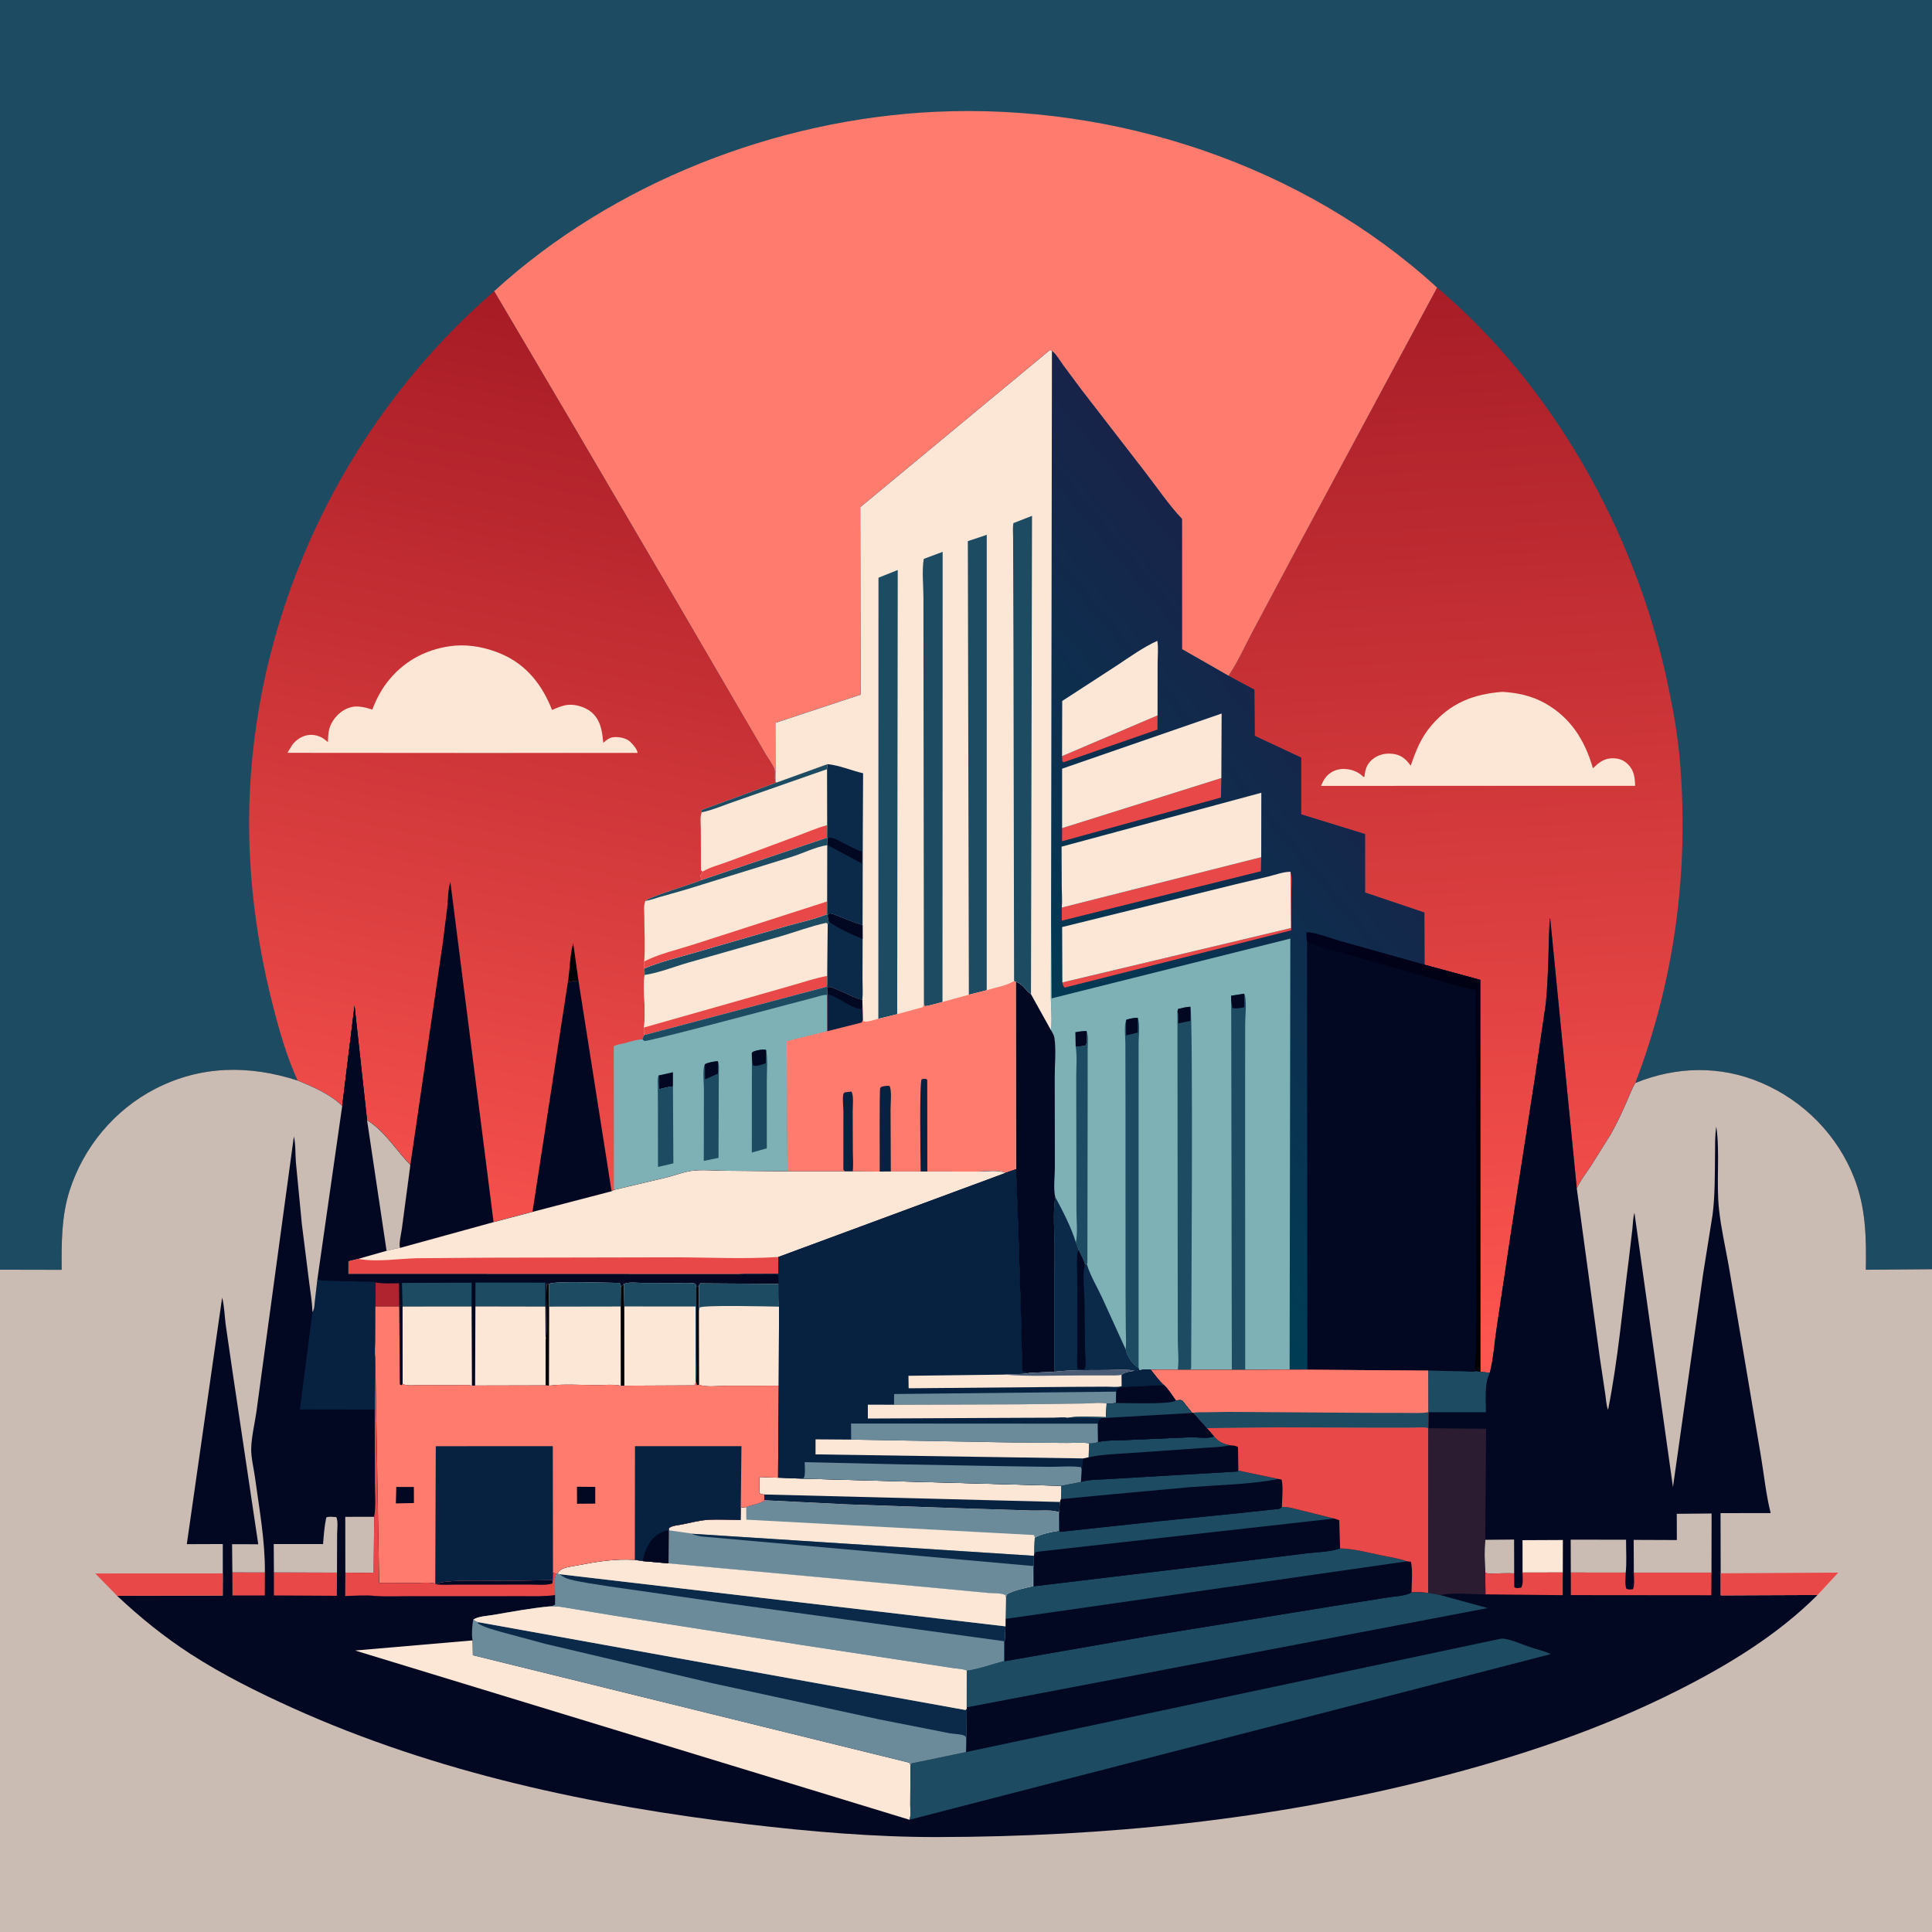 <svg version="1.1" xmlns="http://www.w3.org/2000/svg" style="display: block;" viewBox="0 0 2048 2048" width="1024" height="1024">
<defs>
	<linearGradient id="Gradient1" gradientUnits="userSpaceOnUse" x1="1516.91" y1="308.338" x2="1580.43" y2="1451.81">
		<stop class="stop0" offset="0" stop-opacity="1" stop-color="rgb(168,29,39)"/>
		<stop class="stop1" offset="1" stop-opacity="1" stop-color="rgb(255,86,80)"/>
	</linearGradient>
	<linearGradient id="Gradient2" gradientUnits="userSpaceOnUse" x1="641.4" y1="335.63" x2="445.875" y2="1275.54">
		<stop class="stop0" offset="0" stop-opacity="1" stop-color="rgb(167,27,37)"/>
		<stop class="stop1" offset="1" stop-opacity="1" stop-color="rgb(245,80,76)"/>
	</linearGradient>
	<linearGradient id="Gradient3" gradientUnits="userSpaceOnUse" x1="1434.37" y1="759.425" x2="1056.75" y2="1073.12">
		<stop class="stop0" offset="0" stop-opacity="1" stop-color="rgb(24,35,73)"/>
		<stop class="stop1" offset="1" stop-opacity="1" stop-color="rgb(0,61,85)"/>
	</linearGradient>
	<linearGradient id="Gradient4" gradientUnits="userSpaceOnUse" x1="1665.52" y1="1376.58" x2="1378.04" y2="996.014">
		<stop class="stop0" offset="0" stop-opacity="1" stop-color="rgb(0,0,0)"/>
		<stop class="stop1" offset="1" stop-opacity="1" stop-color="rgb(1,2,29)"/>
	</linearGradient>
</defs>
<path transform="translate(0,0)" fill="rgb(28,75,98)" d="M -0 1345.93 L -0 -0 L 2048 0 L 2048 1345.44 L 2048 2048 L -0 2048 L -0 1345.93 z"/>
<path transform="translate(0,0)" fill="url(#Gradient1)" d="M 1523.38 304.843 C 1646.37 408.733 1732.75 563.635 1766.79 719.922 C 1772.92 748.081 1778.25 777.15 1780.71 805.889 C 1790.64 922.327 1775.29 1038.81 1733.47 1148.04 C 1729.69 1154.55 1727.11 1161.76 1724.08 1168.64 C 1719.03 1180.08 1713.75 1191.37 1707.61 1202.27 L 1686.15 1236.51 C 1681.12 1243.95 1675.18 1251.61 1671.45 1259.76 L 1643.32 974.202 L 1642.74 973.49 C 1641.27 1003.59 1641.57 1034.3 1638.56 1064.24 L 1626.56 1145.69 L 1602.34 1302 L 1586.51 1407.5 C 1584.13 1423.08 1583.23 1439.92 1579.23 1455.12 L 1569.1 1454.28 L 1569.06 1038.7 L 1510.07 1022.68 L 1509.89 967.332 L 1447.01 946.123 L 1446.99 884.128 L 1379.27 863.271 L 1379.27 803.108 L 1330.08 780.053 L 1329.71 731.135 L 1302.25 716.374 C 1311.81 702.325 1319.37 685.353 1327.35 670.318 L 1376.35 578.312 L 1523.38 304.843 z"/>
<path transform="translate(0,0)" fill="rgb(252,231,214)" d="M 1592.52 733.404 C 1608.3 734.236 1623.87 737.65 1637.77 745.457 C 1665.15 760.835 1680.09 784.998 1688.57 814.446 C 1694.64 808.6 1699.96 803.997 1708.84 803.817 C 1715.42 803.683 1720.85 805.391 1725.59 810.086 C 1732.24 816.682 1733.02 824.193 1733.3 832.999 L 1532.02 833.01 L 1400.29 833.096 C 1401.78 829.702 1403.43 826.175 1405.86 823.338 C 1410.24 818.21 1416.86 815.191 1423.59 815.102 C 1431.13 815.003 1439.04 817.504 1444.45 822.785 L 1445.16 823.5 C 1446.64 823.5 1446.27 823.885 1446.43 822.547 C 1447.27 815.564 1448.81 810.164 1454.36 805.366 C 1460.73 799.868 1468.38 798.147 1476.57 799.121 C 1484.64 800.082 1489.8 804.127 1494.44 810.415 L 1495.35 811.646 C 1501.2 795.377 1505.92 782.443 1517.4 769 C 1537.7 745.245 1561.9 735.719 1592.52 733.404 z"/>
<path transform="translate(0,0)" fill="rgb(254,123,109)" d="M 523.8 308.675 C 649.389 193.92 822.391 126.447 991.566 118.522 C 1182.81 109.562 1381.27 174.863 1523.38 304.843 L 1376.35 578.312 L 1327.35 670.318 C 1319.37 685.353 1311.81 702.325 1302.25 716.374 L 1252.95 688.161 L 1252.92 550.091 C 1238.62 534.932 1226.46 516.806 1213.67 500.315 L 1146.19 412.971 L 1126.92 387.058 C 1123.33 382.121 1119.81 375.818 1115.1 371.989 L 1113.01 371.086 L 911.935 537.685 L 912.334 736.41 L 821.924 766.314 L 822.057 829.019 C 819.837 824.504 822.454 818.743 820.521 814.398 C 818.259 809.311 814.259 804.095 811.429 799.225 L 789.573 761.806 L 722.518 646.776 L 605.385 446.953 L 523.8 308.675 z"/>
<path transform="translate(0,0)" fill="url(#Gradient2)" d="M 315.509 1145.43 C 303.974 1120.18 296.056 1092.56 289.215 1065.71 C 268.881 985.906 259.94 903.965 265.88 821.68 C 280.101 624.656 374.641 437.916 523.8 308.675 L 605.385 446.953 L 722.518 646.776 L 789.573 761.806 L 811.429 799.225 C 814.259 804.095 818.259 809.311 820.521 814.398 C 822.454 818.743 819.837 824.504 822.057 829.019 L 822.916 829.608 L 877.117 810.024 L 876.758 815.319 L 876.986 874.613 L 876.803 887.973 L 877.225 889.755 L 877.104 895.88 L 876.955 955.514 L 876.86 969.094 L 877.426 970.275 L 878.501 977.002 L 877.408 979.768 L 877.013 1034.54 C 876.946 1038.28 877.176 1042.28 876.669 1045.97 L 876.976 1046.62 L 877.317 1053.91 L 876.916 1054.64 L 876.952 1093.13 L 834.115 1103.73 L 834.802 1241.72 L 766.845 1241.03 C 755.864 1240.98 743.606 1239.72 732.795 1241.25 C 724.273 1242.45 715.615 1245.91 707.203 1248.04 L 650.792 1261.4 L 648.296 1262.81 L 564.448 1284.67 L 523.21 1295.55 L 424.043 1322.84 C 422.458 1319.01 425.353 1307.22 425.945 1302.72 L 434.961 1235 C 419.798 1219.27 408.045 1199.38 389.101 1187.44 L 375.806 1065.93 L 362.752 1172.39 C 349.959 1159.89 331.832 1152.1 315.509 1145.43 z"/>
<path transform="translate(0,0)" fill="rgb(0,1,4)" d="M 602.531 1037.5 C 604.141 1025.71 604.305 1011.11 607.635 999.865 L 613.161 1039.25 L 610.484 1039.93 C 608.198 1040.13 607.048 1039.56 604.861 1040.68 L 603.72 1041.39 L 602.531 1037.5 z"/>
<path transform="translate(0,0)" fill="rgb(252,231,214)" d="M 822.916 829.608 L 877.117 810.024 L 876.758 815.319 L 876.986 874.613 L 876.803 887.973 L 743.779 932.879 C 743.028 931.219 742.798 929.801 742.569 928 C 743.678 926.226 743.322 926.907 744.175 925.138 L 744.733 923.952 L 743.046 922.468 L 742.901 878.961 C 742.895 873.757 741.783 865.88 743.868 861.1 C 743.307 859.45 743.306 860.324 744.201 858.5 L 822.916 829.608 z"/>
<path transform="translate(0,0)" fill="rgb(28,75,98)" d="M 822.916 829.608 L 877.117 810.024 L 876.758 815.319 L 778.661 849.627 C 767.413 853.415 755.482 858.704 743.868 861.1 C 743.307 859.45 743.306 860.324 744.201 858.5 L 822.916 829.608 z"/>
<path transform="translate(0,0)" fill="rgb(232,72,71)" d="M 876.986 874.613 L 876.803 887.973 L 743.779 932.879 C 743.028 931.219 742.798 929.801 742.569 928 C 743.678 926.226 743.322 926.907 744.175 925.138 L 744.733 923.952 C 752.77 919.074 764.316 916.258 773.255 912.792 L 842.652 886.994 C 853.947 882.89 865.409 877.76 876.986 874.613 z"/>
<path transform="translate(0,0)" fill="rgb(2,8,34)" d="M 602.531 1037.5 L 603.72 1041.39 L 604.861 1040.68 C 607.048 1039.56 608.198 1040.13 610.484 1039.93 L 613.161 1039.25 L 648.296 1262.81 L 564.448 1284.67 L 602.531 1037.5 z"/>
<path transform="translate(0,0)" fill="rgb(2,8,34)" d="M 434.961 1235 L 469.338 999.803 L 474.161 961.517 C 474.955 953.654 474.823 942.351 477.436 935.043 L 523.21 1295.55 L 424.043 1322.84 C 422.458 1319.01 425.353 1307.22 425.945 1302.72 L 434.961 1235 z"/>
<path transform="translate(0,0)" fill="rgb(252,231,214)" d="M 482.493 684.403 C 499.338 683.097 516.441 686.72 531.862 693.393 C 558.326 704.844 574.893 726.355 585.214 752.608 C 590.572 750.259 596.049 747.823 601.931 747.184 C 609.971 746.31 620.393 749.552 626.636 754.684 C 636.8 763.04 638.337 775.274 639.5 787.403 C 642.741 784.514 646.005 781.808 650.5 781.42 C 656.112 780.936 663.482 782.272 667.793 786.094 C 670.474 788.471 675.613 794.377 675.846 798.107 L 502.21 798.159 L 304.72 798.02 L 306.674 794.77 L 309.896 789.5 C 314.141 783.897 321.044 779.509 328.155 779.013 C 333.995 778.607 340.347 780.546 344.766 784.394 L 347.589 786.641 C 347.751 782.065 347.869 777.467 348.98 773 C 351.053 764.659 357.797 756.417 365.302 752.349 C 375.584 746.777 384.115 748.895 394.638 752.22 C 399.134 740.474 404.865 729.685 412.986 720 C 430.818 698.734 455.022 686.849 482.493 684.403 z"/>
<path transform="translate(0,0)" fill="rgb(252,231,214)" d="M 743.779 932.879 L 876.803 887.973 L 877.225 889.755 L 877.104 895.88 L 876.955 955.514 L 876.86 969.094 L 877.426 970.275 L 878.501 977.002 L 877.408 979.768 L 877.013 1034.54 C 876.946 1038.28 877.176 1042.28 876.669 1045.97 L 682.831 1097.3 C 682.438 1094.59 682.532 1091.96 682.551 1089.23 C 685.155 1071.2 681.132 1051.73 683.295 1033.48 C 683.486 1031.2 683.244 1028.96 683.087 1026.68 C 682.567 1024.24 682.823 1021.68 682.866 1019.19 C 684.136 1003.62 682.974 986.945 682.991 971.222 C 682.996 966.406 681.999 959.375 684.168 955.02 C 686.362 951.228 735.649 936.472 743.779 932.879 z"/>
<path transform="translate(0,0)" fill="rgb(28,75,98)" d="M 743.779 932.879 L 876.803 887.973 L 877.225 889.755 L 877.104 895.88 C 864.868 897.594 851.642 904.325 839.725 908.11 L 726.734 943.101 L 698.683 951.08 C 694.057 952.371 688.911 954.417 684.168 955.02 C 686.362 951.228 735.649 936.472 743.779 932.879 z"/>
<path transform="translate(0,0)" fill="rgb(232,72,71)" d="M 876.955 955.514 L 876.86 969.094 C 863.146 974.701 846.966 978.036 832.637 982.122 L 736.198 1010.01 C 718.662 1015.19 699.908 1019.59 683.087 1026.68 C 682.567 1024.24 682.823 1021.68 682.866 1019.19 C 698.538 1011.08 718.543 1006.6 735.347 1001.15 L 876.955 955.514 z"/>
<path transform="translate(0,0)" fill="rgb(252,231,214)" d="M 876.86 969.094 L 877.426 970.275 L 878.501 977.002 L 877.408 979.768 L 877.013 1034.54 C 876.946 1038.28 877.176 1042.28 876.669 1045.97 L 682.831 1097.3 C 682.438 1094.59 682.532 1091.96 682.551 1089.23 C 685.155 1071.2 681.132 1051.73 683.295 1033.48 C 683.486 1031.2 683.244 1028.96 683.087 1026.68 C 699.908 1019.59 718.662 1015.19 736.198 1010.01 L 832.637 982.122 C 846.966 978.036 863.146 974.701 876.86 969.094 z"/>
<path transform="translate(0,0)" fill="rgb(28,75,98)" d="M 876.86 969.094 L 877.426 970.275 L 878.501 977.002 L 877.408 979.768 L 876 978.209 C 859.602 981.727 843.082 987.979 826.947 992.686 L 729.143 1020.56 C 714.292 1024.79 698.526 1031.31 683.295 1033.48 C 683.486 1031.2 683.244 1028.96 683.087 1026.68 C 699.908 1019.59 718.662 1015.19 736.198 1010.01 L 832.637 982.122 C 846.966 978.036 863.146 974.701 876.86 969.094 z"/>
<path transform="translate(0,0)" fill="rgb(232,72,71)" d="M 877.013 1034.54 C 876.946 1038.28 877.176 1042.28 876.669 1045.97 L 682.831 1097.3 C 682.438 1094.59 682.532 1091.96 682.551 1089.23 L 786.8 1059.63 L 841.5 1044.01 C 853.232 1040.66 864.965 1036.6 877.013 1034.54 z"/>
<path transform="translate(0,0)" fill="rgb(125,177,181)" d="M 682.831 1097.3 L 876.669 1045.97 L 876.976 1046.62 L 877.317 1053.91 L 876.916 1054.64 L 876.952 1093.13 L 834.115 1103.73 L 834.802 1241.72 L 766.845 1241.03 C 755.864 1240.98 743.606 1239.72 732.795 1241.25 C 724.273 1242.45 715.615 1245.91 707.203 1248.04 L 650.792 1261.4 L 650.615 1109.07 C 653.557 1107.24 657.93 1106.8 661.308 1106 C 667.581 1104.51 674.555 1101.85 681.001 1101.78 L 682.831 1097.3 z"/>
<path transform="translate(0,0)" fill="rgb(2,8,34)" d="M 698.089 1140.01 L 713.38 1136.62 L 713.341 1151.6 C 708.609 1151.95 703.128 1153.64 698.434 1154.61 L 698.089 1140.01 z"/>
<path transform="translate(0,0)" fill="rgb(28,75,98)" d="M 698.089 1140.01 L 698.434 1154.61 C 703.128 1153.64 708.609 1151.95 713.341 1151.6 L 713.809 1233.18 L 697.502 1237.01 L 697.427 1170.85 L 697.277 1151.66 C 697.25 1147.81 696.736 1143.67 698.089 1140.01 z"/>
<path transform="translate(0,0)" fill="rgb(28,75,98)" d="M 682.831 1097.3 L 876.669 1045.97 L 876.976 1046.62 L 877.317 1053.91 L 876.916 1054.64 C 872.436 1054.33 867.341 1056.33 862.969 1057.49 L 835.953 1064.59 C 819.928 1068.85 686.145 1104.41 683.321 1103.48 C 682.411 1103.18 681.774 1102.35 681.001 1101.78 L 682.831 1097.3 z"/>
<path transform="translate(0,0)" fill="rgb(28,75,98)" d="M 747.163 1128.15 C 750.811 1126.23 756.886 1125.11 761.017 1124.88 C 762.488 1128.41 762.015 1132.19 761.995 1135.95 L 761.877 1156.28 L 761.665 1227.4 L 746.049 1230.56 L 746.179 1154.39 C 746.2 1147.77 744.465 1133.72 747.163 1128.15 z"/>
<path transform="translate(0,0)" fill="rgb(2,8,34)" d="M 747.163 1128.15 C 750.811 1126.23 756.886 1125.11 761.017 1124.88 L 761.019 1138.06 L 747.386 1144.22 L 747.163 1128.15 z"/>
<path transform="translate(0,0)" fill="rgb(28,75,98)" d="M 797.06 1122.72 L 796.989 1116 C 797.743 1115.32 797.867 1115.12 798.935 1114.64 C 801.965 1113.29 808.933 1112.04 812.077 1112.99 C 813.96 1123.27 812.817 1135.74 812.851 1146.28 L 812.856 1217.28 L 796.95 1221.74 L 797.06 1122.72 z"/>
<path transform="translate(0,0)" fill="rgb(2,8,34)" d="M 797.06 1122.72 L 796.989 1116 C 797.743 1115.32 797.867 1115.12 798.935 1114.64 C 801.965 1113.29 808.933 1112.04 812.077 1112.99 L 811.706 1127.04 C 807.78 1128.41 802.327 1130.84 798.246 1129.5 L 797.06 1122.72 z"/>
<path transform="translate(0,0)" fill="url(#Gradient3)" d="M 822.057 829.019 L 821.924 766.314 L 912.334 736.41 L 911.935 537.685 L 1113.01 371.086 L 1115.1 371.989 C 1119.81 375.818 1123.33 382.121 1126.92 387.058 L 1146.19 412.971 L 1213.67 500.315 C 1226.46 516.806 1238.62 534.932 1252.92 550.091 L 1252.95 688.161 L 1302.25 716.374 L 1329.71 731.135 L 1330.08 780.053 L 1379.27 803.108 L 1379.27 863.271 L 1446.99 884.128 L 1447.01 946.123 L 1509.89 967.332 L 1510.07 1022.68 L 1569.06 1038.7 L 1569.1 1454.28 L 1565.05 1453.62 C 1561.48 1454.7 1554.48 1453.77 1550.64 1453.7 L 1513.93 1452.91 L 1385.85 1451.97 L 1367.05 1451.99 L 1319.98 1452.18 L 1305.79 1452.19 L 1250.9 1452.18 L 1248.43 1452.04 L 1219.92 1452.1 C 1215.95 1451.37 1211.94 1451.74 1208.05 1452.65 C 1206 1453.07 1204.8 1453.69 1202.78 1453.02 C 1193.27 1451.22 1182.28 1452.28 1172.59 1452.35 C 1154.39 1452.47 1135.91 1452.03 1117.81 1454.1 L 1091.44 1455.33 C 1088.84 1455.05 1086.57 1454.86 1084.07 1454 C 1082.6 1448.51 1083.22 1442.04 1083.15 1436.37 L 1082.61 1408.16 L 1079.49 1307.01 L 1076.98 1239.5 L 1065.97 1243.32 C 1059.18 1239.96 1044.76 1241.91 1037 1241.9 L 983.014 1241.86 L 975.956 1241.84 L 944.304 1241.84 L 932.53 1241.91 L 903.906 1241.77 L 895.795 1241.75 L 834.802 1241.72 L 834.115 1103.73 L 876.952 1093.13 L 876.916 1054.64 L 877.317 1053.91 L 876.976 1046.62 L 876.669 1045.97 C 877.176 1042.28 876.946 1038.28 877.013 1034.54 L 877.408 979.768 L 878.501 977.002 L 877.426 970.275 L 876.86 969.094 L 876.955 955.514 L 877.104 895.88 L 877.225 889.755 L 876.803 887.973 L 876.986 874.613 L 876.758 815.319 L 877.117 810.024 L 822.916 829.608 L 822.057 829.019 z"/>
<path transform="translate(0,0)" fill="rgb(232,72,71)" d="M 1227.05 758.378 L 1226.96 773.372 L 1127.5 808.016 L 1126.09 807 L 1125.83 801.53 L 1227.05 758.378 z"/>
<path transform="translate(0,0)" fill="rgb(232,72,71)" d="M 1367.98 924.078 C 1370.02 930.227 1368.9 938.903 1368.91 945.382 L 1368.77 986.181 L 1128.5 1046.92 C 1126.9 1045.16 1126.64 1043.74 1126.13 1041.45 L 1368.48 983.768 L 1367.98 924.078 z"/>
<path transform="translate(0,0)" fill="rgb(232,72,71)" d="M 1294.67 824.801 L 1294.22 845.445 L 1125.78 891.78 L 1125.87 877.885 L 1294.67 824.801 z"/>
<path transform="translate(0,0)" fill="rgb(232,72,71)" d="M 1125.55 962.071 L 1336.94 908.676 L 1336.58 923.548 L 1125.6 975.911 L 1125.55 962.071 z"/>
<path transform="translate(0,0)" fill="rgb(252,231,214)" d="M 1125.83 801.53 L 1126 743.059 L 1183.64 705.633 C 1197.46 696.545 1211.74 686.098 1226.82 679.319 C 1228.06 686.843 1227.11 696.03 1227.11 703.739 L 1227.05 758.378 L 1125.83 801.53 z"/>
<path transform="translate(0,0)" fill="rgb(252,231,214)" d="M 1125.87 877.885 L 1125.88 814.825 L 1294.98 756.368 L 1294.67 824.801 L 1125.87 877.885 z"/>
<path transform="translate(0,0)" fill="rgb(252,231,214)" d="M 1125.55 962.071 C 1126.2 955.301 1125.55 947.847 1125.52 940.98 L 1125.32 897.498 L 1337.05 840.364 L 1336.94 908.676 L 1125.55 962.071 z"/>
<path transform="translate(0,0)" fill="rgb(252,231,214)" d="M 1126.13 1041.45 L 1125.93 982.714 L 1310.01 937.328 L 1345 929.021 C 1352.35 927.184 1360.42 924.156 1367.98 924.078 L 1368.48 983.768 L 1126.13 1041.45 z"/>
<path transform="translate(0,0)" fill="rgb(2,8,34)" d="M 1385.53 998.05 C 1384.95 994.766 1384.91 991.827 1385.02 988.5 C 1390.98 987.218 1412.7 995.385 1420 997.415 L 1510.07 1022.68 L 1569.06 1038.7 L 1569.1 1454.28 L 1565.05 1453.62 C 1561.48 1454.7 1554.48 1453.77 1550.64 1453.7 L 1513.93 1452.91 L 1385.85 1451.97 L 1385.53 998.05 z"/>
<path transform="translate(0,0)" fill="url(#Gradient4)" d="M 1385.53 998.05 C 1384.95 994.766 1384.91 991.827 1385.02 988.5 C 1390.98 987.218 1412.7 995.385 1420 997.415 L 1510.07 1022.68 L 1569.06 1038.7 L 1569.1 1454.28 L 1565.05 1453.62 L 1564.82 1452.77 C 1564.11 1451.13 1563.64 1450.35 1563.64 1448.46 C 1563.64 1441.71 1564.68 1434.98 1564.9 1428.23 L 1565.17 1384.93 L 1564.29 1049.54 C 1546.05 1046.57 1527.49 1039.71 1509.61 1034.9 L 1436.2 1014.02 C 1419.69 1009.25 1402.48 1005.22 1386.62 998.525 L 1385.53 998.05 z"/>
<path transform="translate(0,0)" fill="rgb(125,177,181)" d="M 1114.17 974.695 L 1114.76 1058.32 L 1367.8 994.941 L 1367.05 1451.99 L 1319.98 1452.18 L 1305.79 1452.19 L 1250.9 1452.18 L 1248.43 1452.04 L 1219.92 1452.1 C 1215.95 1451.37 1211.94 1451.74 1208.05 1452.65 C 1206 1453.07 1204.8 1453.69 1202.78 1453.02 C 1193.27 1451.22 1182.28 1452.28 1172.59 1452.35 C 1154.39 1452.47 1135.91 1452.03 1117.81 1454.1 L 1091.44 1455.33 C 1088.84 1455.05 1086.57 1454.86 1084.07 1454 C 1082.6 1448.51 1083.22 1442.04 1083.15 1436.37 L 1082.61 1408.16 L 1079.49 1307.01 L 1076.98 1239.5 L 1076.73 1040.82 C 1083.48 1042.05 1087.38 1049.98 1092.88 1053.79 L 1114.06 1091.9 C 1115.39 1080.88 1114.06 1068.66 1113.93 1057.5 L 1114.17 974.695 z"/>
<path transform="translate(0,0)" fill="rgb(2,8,34)" d="M 1140.27 1109.19 L 1139.91 1094.12 C 1143.89 1093.52 1147.87 1092.7 1151.9 1092.94 C 1151.89 1097.04 1153.09 1105.62 1150.5 1108.51 C 1147.2 1108.88 1143.55 1109.62 1140.27 1109.19 z"/>
<path transform="translate(0,0)" fill="rgb(28,75,98)" d="M 1151.9 1092.94 C 1154.01 1097.89 1152.95 1106.57 1152.95 1112.07 L 1152.97 1156.23 L 1152.68 1338.87 L 1152.05 1339.93 L 1150.02 1340.6 C 1148.72 1335.23 1145.66 1330.24 1143.36 1325.21 C 1142.77 1322.43 1141.58 1319.91 1140.5 1317.28 C 1142.47 1306.59 1141.1 1293.59 1141.07 1282.66 L 1140.96 1211.14 L 1140.86 1142.25 C 1140.84 1131.55 1141.93 1119.66 1140.27 1109.19 C 1143.55 1109.62 1147.2 1108.88 1150.5 1108.51 C 1153.09 1105.62 1151.89 1097.04 1151.9 1092.94 z"/>
<path transform="translate(0,0)" fill="rgb(28,75,98)" d="M 1193.96 1080.92 C 1198.07 1079.82 1201.79 1078.84 1206.09 1078.86 C 1208.62 1086.07 1206.97 1098.11 1206.97 1105.85 L 1206.96 1170.29 L 1206.96 1450.1 L 1205.01 1448.87 C 1199.82 1445.2 1194.32 1436.71 1193.3 1430.47 C 1194.09 1423.18 1193.43 1415.1 1193.38 1407.73 L 1193.13 1366.69 L 1193.07 1164 L 1192.95 1105.91 C 1192.93 1099.24 1191.33 1086.94 1193.96 1080.92 z"/>
<path transform="translate(0,0)" fill="rgb(2,8,34)" d="M 1193.96 1080.92 C 1198.07 1079.82 1201.79 1078.84 1206.09 1078.86 L 1206.02 1094.53 L 1193.8 1097.54 C 1193.77 1092.18 1193.26 1086.2 1193.96 1080.92 z"/>
<path transform="translate(0,0)" fill="rgb(28,75,98)" d="M 1248.15 1072.07 L 1248.92 1069.52 C 1253.27 1068.45 1257.34 1067.45 1261.84 1067.18 C 1265.07 1074.43 1262.65 1422.78 1262.66 1450.5 L 1261.5 1451.93 L 1250.9 1452.18 L 1248.43 1452.04 C 1249.94 1442.58 1248.52 1430.82 1248.53 1421.07 L 1248.4 1340.58 L 1248.15 1072.07 z"/>
<path transform="translate(0,0)" fill="rgb(2,8,34)" d="M 1248.15 1072.07 L 1248.92 1069.52 C 1253.27 1068.45 1257.34 1067.45 1261.84 1067.18 L 1261.88 1082.12 L 1248.98 1084.84 C 1248.9 1081.13 1249.56 1075.41 1248.15 1072.07 z"/>
<path transform="translate(0,0)" fill="rgb(28,75,98)" d="M 1305.12 1060.79 C 1304.99 1058.98 1305.02 1057.31 1305.09 1055.5 L 1318.84 1053.35 C 1319.38 1054.35 1319.67 1054.74 1319.89 1056 C 1321.45 1065.09 1319.94 1077.17 1319.94 1086.51 L 1319.86 1168.82 L 1319.98 1452.18 L 1305.79 1452.19 L 1305.12 1060.79 z"/>
<path transform="translate(0,0)" fill="rgb(2,8,34)" d="M 1305.12 1060.79 C 1304.99 1058.98 1305.02 1057.31 1305.09 1055.5 L 1318.84 1053.35 L 1319.01 1067.75 C 1315.11 1068.3 1310.14 1069.64 1306.33 1068.5 L 1305.12 1060.79 z"/>
<path transform="translate(0,0)" fill="rgb(11,42,73)" d="M 1118.58 1268.83 C 1126.5 1283.59 1135.72 1301.17 1140.5 1317.28 C 1141.58 1319.91 1142.77 1322.43 1143.36 1325.21 C 1145.66 1330.24 1148.72 1335.23 1150.02 1340.6 L 1152.05 1339.93 C 1155.54 1352 1163.27 1364.66 1168.55 1376.14 L 1193.3 1430.47 C 1194.32 1436.71 1199.82 1445.2 1205.01 1448.87 L 1206.96 1450.1 L 1208.05 1452.65 C 1206 1453.07 1204.8 1453.69 1202.78 1453.02 C 1193.27 1451.22 1182.28 1452.28 1172.59 1452.35 C 1154.39 1452.47 1135.91 1452.03 1117.81 1454.1 L 1117.65 1399.08 L 1117.88 1322.89 C 1117.89 1305.47 1115.99 1285.94 1118.58 1268.83 z"/>
<path transform="translate(0,0)" fill="rgb(2,8,34)" d="M 1143.36 1325.21 C 1145.66 1330.24 1148.72 1335.23 1150.02 1340.6 C 1147.27 1351.19 1149.42 1366.87 1149.63 1377.85 L 1150.2 1430.71 C 1150.29 1435.81 1152.06 1447.74 1149.5 1451.59 L 1142.58 1451.5 C 1141.09 1445.69 1141.97 1437.98 1141.97 1431.94 L 1142.01 1393.32 L 1141.86 1350.8 C 1141.84 1343.61 1141.2 1335.62 1142.06 1328.5 C 1142.21 1327.24 1142.77 1326.31 1143.36 1325.21 z"/>
<path transform="translate(0,0)" fill="rgb(2,8,34)" d="M 1076.73 1040.82 C 1083.48 1042.05 1087.38 1049.98 1092.88 1053.79 L 1114.06 1091.9 C 1115.51 1094.47 1117.31 1097.29 1117.74 1100.25 C 1119.62 1113.11 1118.02 1128.49 1118.05 1141.7 L 1118.2 1237.5 C 1118.2 1247 1116.43 1259.85 1118.58 1268.83 C 1115.99 1285.94 1117.89 1305.47 1117.88 1322.89 L 1117.65 1399.08 L 1117.81 1454.1 L 1091.44 1455.33 C 1088.84 1455.05 1086.57 1454.86 1084.07 1454 C 1082.6 1448.51 1083.22 1442.04 1083.15 1436.37 L 1082.61 1408.16 L 1079.49 1307.01 L 1076.98 1239.5 L 1076.73 1040.82 z"/>
<path transform="translate(0,0)" fill="rgb(252,231,214)" d="M 822.057 829.019 L 821.924 766.314 L 912.334 736.41 L 911.935 537.685 L 1113.01 371.086 L 1115.1 371.989 L 1114.17 974.695 L 1113.93 1057.5 C 1114.06 1068.66 1115.39 1080.88 1114.06 1091.9 L 1092.88 1053.79 C 1087.38 1049.98 1083.48 1042.05 1076.73 1040.82 L 1076.98 1239.5 L 1065.97 1243.32 C 1059.18 1239.96 1044.76 1241.91 1037 1241.9 L 983.014 1241.86 L 975.956 1241.84 L 944.304 1241.84 L 932.53 1241.91 L 903.906 1241.77 L 895.795 1241.75 L 834.802 1241.72 L 834.115 1103.73 L 876.952 1093.13 L 876.916 1054.64 L 877.317 1053.91 L 876.976 1046.62 L 876.669 1045.97 C 877.176 1042.28 876.946 1038.28 877.013 1034.54 L 877.408 979.768 L 878.501 977.002 L 877.426 970.275 L 876.86 969.094 L 876.955 955.514 L 877.104 895.88 L 877.225 889.755 L 876.803 887.973 L 876.986 874.613 L 876.758 815.319 L 877.117 810.024 L 822.916 829.608 L 822.057 829.019 z"/>
<path transform="translate(0,0)" fill="rgb(11,42,73)" d="M 877.426 970.275 L 879 968.352 C 883.094 968.475 887.214 970.632 891 972.132 C 898.695 975.182 906.402 978.41 914.362 980.704 L 914.415 995.28 L 914.294 1038 C 914.28 1045.18 914.875 1052.97 914.096 1060.08 C 905.627 1058.08 895.557 1052.41 887.268 1049.08 C 883.351 1047.51 881.307 1045.87 876.976 1046.62 L 876.669 1045.97 C 877.176 1042.28 876.946 1038.28 877.013 1034.54 L 877.408 979.768 L 878.501 977.002 L 877.426 970.275 z"/>
<path transform="translate(0,0)" fill="rgb(2,8,34)" d="M 877.426 970.275 L 879 968.352 C 883.094 968.475 887.214 970.632 891 972.132 C 898.695 975.182 906.402 978.41 914.362 980.704 L 914.415 995.28 C 902.556 990.527 888.969 984.381 878.501 977.002 L 877.426 970.275 z"/>
<path transform="translate(0,0)" fill="rgb(11,42,73)" d="M 877.117 810.024 C 889.591 811.159 902.663 816.853 914.919 819.68 L 914.603 884.277 L 914.362 980.704 C 906.402 978.41 898.695 975.182 891 972.132 C 887.214 970.632 883.094 968.475 879 968.352 L 877.426 970.275 L 876.86 969.094 L 876.955 955.514 L 877.104 895.88 L 877.225 889.755 L 876.803 887.973 L 876.986 874.613 L 876.758 815.319 L 877.117 810.024 z"/>
<path transform="translate(0,0)" fill="rgb(2,8,34)" d="M 877.225 889.755 L 879 887.877 C 883.506 887.788 886.907 890.049 890.843 891.986 C 897.884 895.45 906.184 900.345 913.621 902.614 L 913.551 915.294 L 878.053 896.262 L 877.104 895.88 L 877.225 889.755 z"/>
<path transform="translate(0,0)" fill="rgb(28,75,98)" d="M 1027.03 1054.47 L 1025.94 573.644 L 1044.68 567.395 L 1046.01 566.809 L 1045.97 1049.63 L 1027.03 1054.47 z"/>
<path transform="translate(0,0)" fill="rgb(28,75,98)" d="M 931.08 1079.93 L 931.22 612.404 L 951.654 604.206 L 951.06 1075.08 L 931.08 1079.93 z"/>
<path transform="translate(0,0)" fill="rgb(28,75,98)" d="M 1074.97 1039.94 L 1074.32 691.051 L 1074.01 595.032 L 1073.92 569.461 C 1073.9 564.639 1073.38 559.273 1074.23 554.532 L 1093.99 546.807 L 1092.88 1053.79 C 1087.38 1049.98 1083.48 1042.05 1076.73 1040.82 L 1074.97 1039.94 z"/>
<path transform="translate(0,0)" fill="rgb(28,75,98)" d="M 979.386 1063.89 L 978.971 725.729 L 978.878 633.272 C 978.864 620.532 977.104 604.871 979.237 592.423 L 999.249 585 L 999.085 1062.11 C 992.919 1063.73 986.588 1065.77 980.284 1066.66 L 979.386 1063.89 z"/>
<path transform="translate(0,0)" fill="rgb(254,123,109)" d="M 1074.97 1039.94 L 1076.73 1040.82 L 1076.98 1239.5 L 1065.97 1243.32 C 1059.18 1239.96 1044.76 1241.91 1037 1241.9 L 983.014 1241.86 L 975.956 1241.84 L 944.304 1241.84 L 932.53 1241.91 L 903.906 1241.77 L 895.795 1241.75 L 834.802 1241.72 L 834.115 1103.73 L 876.952 1093.13 L 876.916 1054.64 L 877.317 1053.91 L 876.976 1046.62 C 881.307 1045.87 883.351 1047.51 887.268 1049.08 C 895.557 1052.41 905.627 1058.08 914.096 1060.08 L 914.17 1060.66 L 914.677 1080.93 L 915.736 1082.88 C 920.434 1083.46 926.481 1081.1 931.08 1079.93 L 951.06 1075.08 L 978.5 1067.55 L 979.386 1063.89 L 980.284 1066.66 C 986.588 1065.77 992.919 1063.73 999.085 1062.11 L 1027.03 1054.47 L 1045.97 1049.63 C 1055.26 1046.8 1066.69 1044.95 1074.97 1039.94 z"/>
<path transform="translate(0,0)" fill="rgb(7,33,65)" d="M 975.956 1241.84 C 975.832 1229.97 974.487 1147.54 977 1144.04 C 979.871 1143.56 980.442 1143.04 982.911 1144.5 L 983.014 1241.86 L 975.956 1241.84 z"/>
<path transform="translate(0,0)" fill="rgb(7,33,65)" d="M 895.795 1241.75 L 894.008 1240 L 894.031 1178.2 C 894.037 1173.21 892.766 1164.08 894.061 1159.5 C 894.251 1158.82 895.02 1158.48 895.5 1157.96 L 902.5 1157.1 C 905.189 1160.94 903.884 1172.71 903.905 1177.86 L 904.065 1220.36 C 904.089 1227.27 904.763 1234.94 903.906 1241.77 L 895.795 1241.75 z"/>
<path transform="translate(0,0)" fill="rgb(7,33,65)" d="M 932.53 1241.91 C 932.709 1232.78 932.038 1155.8 933.053 1153.5 C 933.342 1152.85 934.018 1152.44 934.5 1151.91 C 937.438 1151.33 939.989 1150.73 943 1151.21 C 945.525 1156.12 943.995 1169.9 944.024 1175.78 L 944.304 1241.84 L 932.53 1241.91 z"/>
<path transform="translate(0,0)" fill="rgb(7,33,65)" d="M 876.976 1046.62 C 881.307 1045.87 883.351 1047.51 887.268 1049.08 C 895.557 1052.41 905.627 1058.08 914.096 1060.08 L 914.17 1060.66 L 914.677 1080.93 L 913.5 1083.9 L 876.952 1093.13 L 876.916 1054.64 L 877.317 1053.91 L 876.976 1046.62 z"/>
<path transform="translate(0,0)" fill="rgb(2,8,34)" d="M 876.976 1046.62 C 881.307 1045.87 883.351 1047.51 887.268 1049.08 C 895.557 1052.41 905.627 1058.08 914.096 1060.08 L 914.17 1060.66 C 914.01 1063.73 914.184 1066.81 913 1069.67 C 901.2 1068.43 890.412 1057.83 879.111 1054.42 L 877.317 1053.91 L 876.976 1046.62 z"/>
<path transform="translate(0,0)" fill="rgb(2,8,34)" d="M 1579.23 1455.12 C 1583.23 1439.92 1584.13 1423.08 1586.51 1407.5 L 1602.34 1302 L 1626.56 1145.69 L 1638.56 1064.24 C 1641.57 1034.3 1641.27 1003.59 1642.74 973.49 L 1643.32 974.202 L 1671.45 1259.76 C 1675.18 1251.61 1681.12 1243.95 1686.15 1236.51 L 1707.61 1202.27 C 1713.75 1191.37 1719.03 1180.08 1724.08 1168.64 C 1727.11 1161.76 1729.69 1154.55 1733.47 1148.04 C 1776.99 1130.34 1823.61 1129.22 1867.24 1147.87 C 1911.92 1166.97 1947.66 1203.09 1965.42 1248.45 C 1977.99 1280.57 1978.42 1312.06 1977.86 1346 L 2048 1345.44 L 2048 2048 L -0 2048 L -0 1345.93 L 65.379 1346.06 C 65.173 1317.74 65.04 1289.46 73.754 1262.17 C 88.502 1215.99 121.29 1176.53 164.547 1154.22 C 212.974 1129.25 264.377 1128.87 315.509 1145.43 C 331.832 1152.1 349.959 1159.89 362.752 1172.39 L 375.806 1065.93 L 389.101 1187.44 C 408.045 1199.38 419.798 1219.27 434.961 1235 L 425.945 1302.72 C 425.353 1307.22 422.458 1319.01 424.043 1322.84 L 523.21 1295.55 L 564.448 1284.67 L 648.296 1262.81 L 650.792 1261.4 L 707.203 1248.04 C 715.615 1245.91 724.273 1242.45 732.795 1241.25 C 743.606 1239.72 755.864 1240.98 766.845 1241.03 L 834.802 1241.72 L 895.795 1241.75 L 903.906 1241.77 L 932.53 1241.91 L 944.304 1241.84 L 975.956 1241.84 L 983.014 1241.86 L 1037 1241.9 C 1044.76 1241.91 1059.18 1239.96 1065.97 1243.32 L 1076.98 1239.5 L 1079.49 1307.01 L 1082.61 1408.16 L 1083.15 1436.37 C 1083.22 1442.04 1082.6 1448.51 1084.07 1454 C 1086.57 1454.86 1088.84 1455.05 1091.44 1455.33 L 1117.81 1454.1 C 1135.91 1452.03 1154.39 1452.47 1172.59 1452.35 C 1182.28 1452.28 1193.27 1451.22 1202.78 1453.02 C 1204.8 1453.69 1206 1453.07 1208.05 1452.65 C 1211.94 1451.74 1215.95 1451.37 1219.92 1452.1 L 1248.43 1452.04 L 1250.9 1452.18 L 1305.79 1452.19 L 1319.98 1452.18 L 1367.05 1451.99 L 1385.85 1451.97 L 1513.93 1452.91 L 1550.64 1453.7 C 1554.48 1453.77 1561.48 1454.7 1565.05 1453.62 L 1569.1 1454.28 L 1579.23 1455.12 z"/>
<path transform="translate(0,0)" fill="rgb(232,72,71)" d="M 246.309 1666.79 L 280.803 1666.88 L 280.683 1691.28 L 246.386 1691.25 L 246.309 1666.79 z"/>
<path transform="translate(0,0)" fill="rgb(203,188,179)" d="M 1574.4 1632.28 L 1605 1632 L 1605.09 1667.84 C 1598.4 1667.44 1591.48 1667.92 1584.78 1667.97 C 1581.36 1668 1577.54 1668.61 1574.42 1667.01 C 1573.8 1655.76 1573.28 1643.48 1574.4 1632.28 z"/>
<path transform="translate(0,0)" fill="rgb(252,231,214)" d="M 1613.97 1666.98 L 1613.95 1632.65 L 1656.72 1632.45 L 1656.62 1666.91 L 1613.97 1666.98 z"/>
<path transform="translate(0,0)" fill="rgb(232,72,71)" d="M 290.37 1666.82 L 357.212 1667.04 L 357.084 1691.6 L 290.347 1691.24 L 290.37 1666.82 z"/>
<path transform="translate(0,0)" fill="rgb(232,72,71)" d="M 1613.97 1666.98 L 1656.62 1666.91 L 1656.56 1690.95 L 1574.66 1690.09 L 1574.42 1667.01 C 1577.54 1668.61 1581.36 1668 1584.78 1667.97 C 1591.48 1667.92 1598.4 1667.44 1605.09 1667.84 L 1605.22 1682.5 C 1607.81 1684.11 1609.53 1683.3 1612.5 1682.94 C 1615.03 1679.15 1613.91 1671.63 1613.97 1666.98 z"/>
<path transform="translate(0,0)" fill="rgb(203,188,179)" d="M 366.07 1667.03 L 366.01 1607.91 L 396.654 1607.86 L 396.142 1667.08 L 381.433 1667.21 L 366.07 1667.03 z"/>
<path transform="translate(0,0)" fill="rgb(203,188,179)" d="M 1665.12 1666.98 L 1665 1632.1 L 1723.69 1632.19 C 1723.63 1643.51 1724.51 1655.81 1723.33 1667.02 L 1665.12 1666.98 z"/>
<path transform="translate(0,0)" fill="rgb(203,188,179)" d="M 290.37 1666.82 L 290.16 1636.74 L 342.455 1636.79 C 343.214 1627.39 343.861 1617.72 345.899 1608.5 C 349.146 1607.32 353.081 1607.98 356.5 1608.2 C 358.605 1612.54 357.367 1621.47 357.367 1626.34 L 357.212 1667.04 L 290.37 1666.82 z"/>
<path transform="translate(0,0)" fill="rgb(28,75,98)" d="M 1513.93 1452.91 L 1550.64 1453.7 C 1554.48 1453.77 1561.48 1454.7 1565.05 1453.62 L 1569.1 1454.28 L 1579.23 1455.12 L 1578.78 1456.07 C 1573.42 1467.81 1575.09 1484.27 1575.16 1497.03 L 1514.01 1497.02 L 1513.93 1452.91 z"/>
<path transform="translate(0,0)" fill="rgb(232,72,71)" d="M 1665.12 1666.98 L 1723.33 1667.02 C 1723.26 1671.95 1722.27 1679.51 1723.92 1684.03 C 1726.16 1685.28 1728.39 1684.87 1730.84 1684.71 C 1733.06 1681.33 1731.94 1671.41 1731.93 1667.01 L 1814.25 1667.02 L 1814.05 1691.03 L 1665.19 1690.89 L 1665.12 1666.98 z"/>
<path transform="translate(0,0)" fill="rgb(203,188,179)" d="M 1731.93 1667.01 L 1731.77 1632.34 L 1777.54 1632.51 L 1777.45 1604.7 L 1814.36 1604.37 L 1814.25 1667.02 L 1731.93 1667.01 z"/>
<path transform="translate(0,0)" fill="rgb(232,72,71)" d="M 397.236 1494.19 L 397.789 1438.61 L 401.954 1677.82 L 442.037 1677.9 C 447.915 1677.92 455.823 1677.03 461.392 1678.64 L 462.278 1679.43 C 468.373 1673.71 524.049 1675.94 535 1675.81 L 585.905 1674.97 L 586.195 1667.31 L 589.762 1668 C 587.128 1673.86 588.52 1684.25 588.585 1690.8 C 577.404 1692.44 565.928 1691.96 554.653 1691.99 L 501.376 1692.03 L 433.813 1692 C 421.775 1691.98 409.437 1692.53 397.431 1691.78 C 387.493 1690.52 376.024 1691.69 365.937 1691.82 L 366.07 1667.03 L 381.433 1667.21 L 396.142 1667.08 L 396.654 1607.86 C 398.701 1596.39 397.356 1582.49 397.348 1570.76 L 397.236 1494.19 z"/>
<path transform="translate(0,0)" fill="rgb(2,8,34)" d="M 462.278 1679.43 C 468.373 1673.71 524.049 1675.94 535 1675.81 L 585.905 1674.97 L 585.5 1678.56 C 578.98 1680.76 569.748 1679.73 562.81 1679.75 L 522.088 1679.78 L 483.784 1679.78 C 476.799 1679.78 469.184 1680.37 462.278 1679.43 z"/>
<path transform="translate(0,0)" fill="rgb(7,33,65)" d="M 331.231 1390.83 C 333.374 1387.67 333.251 1383.7 333.676 1379.97 L 336.439 1356.18 C 341.337 1357.81 347.17 1357.46 352.315 1357.65 L 385.619 1358.54 C 388.391 1358.6 395.852 1358.02 398.054 1359.45 L 397.88 1384.99 L 397.771 1421.12 C 397.755 1426.57 396.949 1433.29 397.789 1438.61 L 397.236 1494.19 L 317.872 1494.05 L 331.231 1390.83 z"/>
<path transform="translate(0,0)" fill="rgb(44,28,49)" d="M 1513.95 1513.95 L 1575.35 1514.59 L 1574.4 1632.28 C 1573.28 1643.48 1573.8 1655.76 1574.42 1667.01 L 1574.66 1690.09 C 1559.53 1690.03 1541.25 1688.01 1526.51 1690.77 L 1513.89 1688.49 L 1513.95 1513.95 z"/>
<path transform="translate(0,0)" fill="rgb(28,75,98)" d="M 1496.31 1688.04 C 1502.18 1687.15 1508.01 1687.96 1513.89 1688.49 L 1526.51 1690.77 L 1577.06 1704.63 L 1024.67 1809.85 L 1024.76 1770.85 C 1037.88 1769.01 1051.23 1764.1 1064.05 1760.62 L 1064.19 1739.73 L 1065.03 1739.65 L 1065.03 1760.91 L 1215.91 1734.61 L 1414.48 1702.32 L 1471.49 1693.31 C 1479.05 1692.08 1489.76 1691.88 1496.31 1688.04 z"/>
<path transform="translate(0,0)" fill="rgb(252,231,214)" d="M 501.016 1738.89 L 501.259 1754.59 L 963.938 1868.53 L 965.18 1871.12 L 964.891 1912.71 C 964.853 1917.28 965.841 1924.82 964.092 1929.01 L 376.406 1749.61 L 501.016 1738.89 z"/>
<path transform="translate(0,0)" fill="rgb(28,75,98)" d="M 1024.07 1857.25 L 1587.15 1737.89 C 1589.38 1737.35 1591.68 1736.76 1594 1737.08 C 1603.17 1738.35 1613.41 1743.12 1622.25 1746.11 C 1629.17 1748.46 1637.34 1750.15 1643.81 1753.44 L 964.092 1929.01 C 965.841 1924.82 964.853 1917.28 964.891 1912.71 L 965.18 1871.12 L 966.273 1869.28 L 1024.07 1857.25 z"/>
<path transform="translate(0,0)" fill="rgb(2,8,34)" d="M 1367.05 1451.99 L 1385.85 1451.97 L 1513.93 1452.91 L 1514.01 1497.02 L 1513.95 1513.95 L 1513.89 1688.49 C 1508.01 1687.96 1502.18 1687.15 1496.31 1688.04 C 1489.76 1691.88 1479.05 1692.08 1471.49 1693.31 L 1414.48 1702.32 L 1215.91 1734.61 L 1065.03 1760.91 L 1065.03 1739.65 L 1065.86 1724.01 L 1065.9 1716.11 L 1066.37 1693.67 L 1067.19 1690.01 C 1075.04 1685.57 1086.24 1683.49 1095.03 1681.38 L 1095.26 1660.05 L 1095.97 1659.82 L 1095.95 1649.22 L 1096.15 1647.96 C 1096.22 1641.92 1096.11 1635.84 1096.96 1629.85 C 1105.24 1625.57 1113.19 1624.25 1122.27 1622.65 L 1122.06 1602.84 L 1122.98 1602.6 L 1123.27 1592.16 L 1124.39 1589.16 C 1125.01 1584.59 1124.73 1579.67 1124.79 1575.04 L 1145.86 1570.95 L 1146.59 1557.77 L 1147 1557.63 L 1148.16 1545.99 L 1153.95 1544.77 L 1154.51 1530 C 1158.04 1530.11 1160.59 1529.7 1163.97 1528.69 C 1171.5 1526.5 1181.99 1527.11 1189.97 1526.66 L 1261.8 1523.55 C 1269.02 1523.41 1280.32 1525.24 1286.92 1522.76 L 1279.18 1513.92 L 1264.82 1497.81 L 1263.67 1497.8 L 1253.23 1484.75 C 1250.87 1483.63 1248.94 1484.3 1246.52 1484.81 C 1242.36 1479.09 1238.87 1472.86 1233.53 1468.13 C 1228.49 1463.39 1224.26 1457.5 1219.92 1452.1 L 1248.43 1452.04 L 1250.9 1452.18 L 1305.79 1452.19 L 1319.98 1452.18 L 1367.05 1451.99 z"/>
<path transform="translate(0,0)" fill="rgb(28,75,98)" d="M 1420.56 1641.35 C 1434.48 1641.72 1449.25 1645.56 1462.89 1648.43 C 1472.38 1650.43 1482.39 1651.86 1491.54 1655.07 L 1065.9 1716.11 L 1066.37 1693.67 L 1067.19 1690.01 C 1075.04 1685.57 1086.24 1683.49 1095.03 1681.38 L 1095.26 1660.05 L 1095.97 1659.82 L 1095.97 1681.5 L 1296 1657.52 L 1384.38 1646.69 C 1395.66 1645.22 1409.93 1645.19 1420.56 1641.35 z"/>
<path transform="translate(0,0)" fill="rgb(2,8,34)" d="M 1358.86 1597.47 C 1365.6 1597.03 1372.43 1599.39 1378.95 1600.94 L 1414.25 1609.71 L 1419.65 1611.5 L 1420.56 1641.35 C 1409.93 1645.19 1395.66 1645.22 1384.38 1646.69 L 1296 1657.52 L 1095.97 1681.5 L 1095.97 1659.82 L 1095.95 1649.22 L 1096.15 1647.96 C 1096.22 1641.92 1096.11 1635.84 1096.96 1629.85 C 1105.24 1625.57 1113.19 1624.25 1122.27 1622.65 L 1122.06 1602.84 L 1122.98 1602.6 L 1123.16 1623.86 L 1228.44 1612.56 L 1316.85 1603.64 L 1349.35 1600.14 C 1351.24 1599.88 1355.37 1599.84 1357 1599.05 C 1357.73 1598.69 1358.24 1597.99 1358.86 1597.47 z"/>
<path transform="translate(0,0)" fill="rgb(28,75,98)" d="M 1358.86 1597.47 C 1365.6 1597.03 1372.43 1599.39 1378.95 1600.94 L 1414.25 1609.71 L 1098 1645.09 L 1096.15 1647.96 C 1096.22 1641.92 1096.11 1635.84 1096.96 1629.85 C 1105.24 1625.57 1113.19 1624.25 1122.27 1622.65 L 1122.06 1602.84 L 1122.98 1602.6 L 1123.16 1623.86 L 1228.44 1612.56 L 1316.85 1603.64 L 1349.35 1600.14 C 1351.24 1599.88 1355.37 1599.84 1357 1599.05 C 1357.73 1598.69 1358.24 1597.99 1358.86 1597.47 z"/>
<path transform="translate(0,0)" fill="rgb(2,8,34)" d="M 1286.92 1522.76 C 1292.83 1528.89 1295.83 1530.11 1303.82 1532.06 C 1306.6 1532.36 1309.97 1532.24 1312.24 1534.01 L 1312.33 1534.97 L 1312.8 1558.88 L 1355.39 1567.79 L 1358.6 1568.5 C 1360.46 1577.16 1358.97 1588.51 1358.86 1597.47 C 1358.24 1597.99 1357.73 1598.69 1357 1599.05 C 1355.37 1599.84 1351.24 1599.88 1349.35 1600.14 L 1316.85 1603.64 L 1228.44 1612.56 L 1123.16 1623.86 L 1122.98 1602.6 L 1123.27 1592.16 L 1124.39 1589.16 C 1125.01 1584.59 1124.73 1579.67 1124.79 1575.04 L 1145.86 1570.95 L 1146.59 1557.77 L 1147 1557.63 L 1148.16 1545.99 L 1153.95 1544.77 L 1154.51 1530 C 1158.04 1530.11 1160.59 1529.7 1163.97 1528.69 C 1171.5 1526.5 1181.99 1527.11 1189.97 1526.66 L 1261.8 1523.55 C 1269.02 1523.41 1280.32 1525.24 1286.92 1522.76 z"/>
<path transform="translate(0,0)" fill="rgb(28,75,98)" d="M 1312.24 1534.01 L 1312.33 1534.97 L 1312.8 1558.88 L 1355.39 1567.79 C 1325.67 1573.54 1293.67 1574.03 1263.45 1576.26 L 1181 1583.8 L 1124.39 1589.16 C 1125.01 1584.59 1124.73 1579.67 1124.79 1575.04 L 1145.86 1570.95 C 1153.78 1568.19 1166.31 1568.6 1174.88 1567.87 L 1312.18 1559.86 L 1312.24 1534.01 z"/>
<path transform="translate(0,0)" fill="rgb(2,8,34)" d="M 1286.92 1522.76 C 1292.83 1528.89 1295.83 1530.11 1303.82 1532.06 C 1306.6 1532.36 1309.97 1532.24 1312.24 1534.01 L 1312.18 1559.86 L 1174.88 1567.87 C 1166.31 1568.6 1153.78 1568.19 1145.86 1570.95 L 1146.59 1557.77 L 1147 1557.63 L 1148.16 1545.99 L 1153.95 1544.77 L 1154.51 1530 C 1158.04 1530.11 1160.59 1529.7 1163.97 1528.69 C 1171.5 1526.5 1181.99 1527.11 1189.97 1526.66 L 1261.8 1523.55 C 1269.02 1523.41 1280.32 1525.24 1286.92 1522.76 z"/>
<path transform="translate(0,0)" fill="rgb(28,75,98)" d="M 1286.92 1522.76 C 1292.83 1528.89 1295.83 1530.11 1303.82 1532.06 C 1294.01 1534.26 1283.31 1534.22 1273.29 1535.03 L 1198.56 1540.25 C 1183.8 1541.3 1168.45 1541.7 1153.95 1544.77 L 1154.51 1530 C 1158.04 1530.11 1160.59 1529.7 1163.97 1528.69 C 1171.5 1526.5 1181.99 1527.11 1189.97 1526.66 L 1261.8 1523.55 C 1269.02 1523.41 1280.32 1525.24 1286.92 1522.76 z"/>
<path transform="translate(0,0)" fill="rgb(232,72,71)" d="M 1367.05 1451.99 L 1385.85 1451.97 L 1513.93 1452.91 L 1514.01 1497.02 L 1513.95 1513.95 L 1513.89 1688.49 C 1508.01 1687.96 1502.18 1687.15 1496.31 1688.04 C 1496.28 1678.55 1497.83 1664.51 1495.57 1655.5 L 1491.54 1655.07 C 1482.39 1651.86 1472.38 1650.43 1462.89 1648.43 C 1449.25 1645.56 1434.48 1641.72 1420.56 1641.35 L 1419.65 1611.5 L 1414.25 1609.71 L 1378.95 1600.94 C 1372.43 1599.39 1365.6 1597.03 1358.86 1597.47 C 1358.97 1588.51 1360.46 1577.16 1358.6 1568.5 L 1355.39 1567.79 L 1312.8 1558.88 L 1312.33 1534.97 L 1312.24 1534.01 C 1309.97 1532.24 1306.6 1532.36 1303.82 1532.06 C 1295.83 1530.11 1292.83 1528.89 1286.92 1522.76 L 1279.18 1513.92 L 1264.82 1497.81 L 1263.67 1497.8 L 1253.23 1484.75 C 1250.87 1483.63 1248.94 1484.3 1246.52 1484.81 C 1242.36 1479.09 1238.87 1472.86 1233.53 1468.13 C 1228.49 1463.39 1224.26 1457.5 1219.92 1452.1 L 1248.43 1452.04 L 1250.9 1452.18 L 1305.79 1452.19 L 1319.98 1452.18 L 1367.05 1451.99 z"/>
<path transform="translate(0,0)" fill="rgb(254,123,109)" d="M 1367.05 1451.99 L 1385.85 1451.97 L 1513.93 1452.91 L 1514.01 1497.02 L 1513.95 1513.95 C 1509.27 1512.43 1502.71 1513.37 1497.71 1513.41 L 1460.33 1513.47 L 1354.95 1513.07 L 1279.18 1513.92 L 1264.82 1497.81 L 1263.67 1497.8 L 1253.23 1484.75 C 1250.87 1483.63 1248.94 1484.3 1246.52 1484.81 C 1242.36 1479.09 1238.87 1472.86 1233.53 1468.13 C 1228.49 1463.39 1224.26 1457.5 1219.92 1452.1 L 1248.43 1452.04 L 1250.9 1452.18 L 1305.79 1452.19 L 1319.98 1452.18 L 1367.05 1451.99 z"/>
<path transform="translate(0,0)" fill="rgb(28,75,98)" d="M 1264.82 1497.81 C 1268.38 1496.69 1273.07 1497.13 1276.82 1497.07 L 1302.3 1496.67 L 1447.27 1497.67 L 1490.07 1497.76 C 1497.88 1497.75 1506.31 1498.34 1514.01 1497.02 L 1513.95 1513.95 C 1509.27 1512.43 1502.71 1513.37 1497.71 1513.41 L 1460.33 1513.47 L 1354.95 1513.07 L 1279.18 1513.92 L 1264.82 1497.81 z"/>
<path transform="translate(0,0)" fill="rgb(107,139,154)" d="M 810.113 1584.21 C 807.533 1583.93 807.06 1584.32 805.071 1582.5 L 805.046 1565.73 L 824.769 1566.41 L 849.274 1567.4 L 1124.79 1575.04 C 1124.73 1579.67 1125.01 1584.59 1124.39 1589.16 L 1123.27 1592.16 L 1122.98 1602.6 L 1122.06 1602.84 L 1122.27 1622.65 C 1113.19 1624.25 1105.24 1625.57 1096.96 1629.85 C 1096.11 1635.84 1096.22 1641.92 1096.15 1647.96 L 1095.95 1649.22 L 1095.97 1659.82 L 1095.26 1660.05 L 1095.03 1681.38 C 1086.24 1683.49 1075.04 1685.57 1067.19 1690.01 L 1066.37 1693.67 L 1065.9 1716.11 L 1065.86 1724.01 L 1065.03 1739.65 L 1064.19 1739.73 L 1064.05 1760.62 C 1051.23 1764.1 1037.88 1769.01 1024.76 1770.85 L 1024.67 1809.85 L 1024.88 1811.15 L 1024.26 1848.21 L 1024.07 1857.25 L 966.273 1869.28 L 965.18 1871.12 L 963.938 1868.53 L 501.259 1754.59 L 501.016 1738.89 C 499.613 1735.02 500.561 1720.83 501.744 1716.86 C 506.358 1713.42 516.917 1712.9 522.7 1711.91 C 542.214 1708.56 561.844 1704.89 581.546 1702.95 C 584.407 1702.58 586.248 1702.66 588.612 1700.86 L 588.585 1690.8 C 588.52 1684.25 587.128 1673.86 589.762 1668 L 591.046 1667.79 C 591.707 1666.51 592.524 1665.56 593.65 1664.63 C 597.62 1661.34 606.482 1660.43 611.632 1659.44 C 632.476 1655.45 651.638 1652.19 672.949 1653.55 L 681.43 1654.82 L 708.638 1657.21 L 708.843 1622.17 L 709.333 1619.76 C 712.333 1617.22 718.63 1616.85 722.447 1616.1 C 731.25 1614.39 740.679 1611.78 749.613 1611.16 C 761.217 1610.35 773.377 1611.13 785.023 1611.33 L 785.252 1598.18 L 791.024 1597.56 C 795.908 1595.31 807.114 1594.02 810.217 1590.32 L 810.113 1584.21 z"/>
<path transform="translate(0,0)" fill="rgb(11,42,73)" d="M 507.201 1719.59 L 1023.47 1812.68 L 1024.88 1811.15 L 1024.26 1848.21 L 1023.94 1841.5 C 1023.46 1840.98 1023.13 1840.28 1022.5 1839.95 C 1019.12 1838.19 1010.63 1838.06 1006.43 1837.28 L 931.756 1822.58 L 754.696 1784.19 L 577.868 1742.52 L 531.499 1729.99 C 523.094 1727.52 513.815 1725.3 506.284 1720.74 L 507.201 1719.59 z"/>
<path transform="translate(0,0)" fill="rgb(252,231,214)" d="M 501.744 1716.86 C 506.358 1713.42 516.917 1712.9 522.7 1711.91 C 542.214 1708.56 561.844 1704.89 581.546 1702.95 C 585.815 1702.79 590.109 1702.7 594.352 1703.27 L 652.366 1712.86 L 850.58 1743.87 L 981.714 1763.85 L 1010.67 1768.28 C 1014.9 1768.88 1021.04 1769 1024.76 1770.85 L 1024.67 1809.85 L 1024.88 1811.15 L 1023.47 1812.68 L 507.201 1719.59 C 505.163 1718.95 503.561 1717.97 501.744 1716.86 z"/>
<path transform="translate(0,0)" fill="rgb(107,139,154)" d="M 591.046 1667.79 C 591.707 1666.51 592.524 1665.56 593.65 1664.63 C 597.62 1661.34 606.482 1660.43 611.632 1659.44 C 632.476 1655.45 651.638 1652.19 672.949 1653.55 L 681.43 1654.82 L 708.638 1657.21 L 824.606 1667.86 L 997.789 1683.84 L 1047.23 1688.54 C 1051.59 1688.91 1062.79 1688.55 1065.81 1691 L 1066.37 1693.67 L 1065.9 1716.11 L 1065.86 1724.01 L 1065.03 1739.65 L 1064.19 1739.73 L 1064.05 1760.62 C 1051.23 1764.1 1037.88 1769.01 1024.76 1770.85 C 1021.04 1769 1014.9 1768.88 1010.67 1768.28 L 981.714 1763.85 L 850.58 1743.87 L 652.366 1712.86 L 594.352 1703.27 C 590.109 1702.7 585.815 1702.79 581.546 1702.95 C 584.407 1702.58 586.248 1702.66 588.612 1700.86 L 588.585 1690.8 C 588.52 1684.25 587.128 1673.86 589.762 1668 L 591.046 1667.79 z"/>
<path transform="translate(0,0)" fill="rgb(11,42,73)" d="M 593.218 1668.72 L 1065.86 1724.01 L 1065.03 1739.65 L 1064.19 1739.73 L 763.596 1698.56 L 646.507 1681.77 C 632.758 1679.48 618.448 1677.81 604.931 1674.47 C 600.198 1673.3 596.991 1671.8 593.218 1668.72 z"/>
<path transform="translate(0,0)" fill="rgb(252,231,214)" d="M 591.046 1667.79 C 591.707 1666.51 592.524 1665.56 593.65 1664.63 C 597.62 1661.34 606.482 1660.43 611.632 1659.44 C 632.476 1655.45 651.638 1652.19 672.949 1653.55 L 681.43 1654.82 L 708.638 1657.21 L 824.606 1667.86 L 997.789 1683.84 L 1047.23 1688.54 C 1051.59 1688.91 1062.79 1688.55 1065.81 1691 L 1066.37 1693.67 L 1065.9 1716.11 L 1065.86 1724.01 L 593.218 1668.72 L 591.046 1667.79 z"/>
<path transform="translate(0,0)" fill="rgb(252,231,214)" d="M 810.113 1584.21 C 807.533 1583.93 807.06 1584.32 805.071 1582.5 L 805.046 1565.73 L 824.769 1566.41 L 849.274 1567.4 L 1124.79 1575.04 C 1124.73 1579.67 1125.01 1584.59 1124.39 1589.16 L 1123.27 1592.16 L 1122.98 1602.6 L 1122.06 1602.84 L 1122.27 1622.65 C 1113.19 1624.25 1105.24 1625.57 1096.96 1629.85 C 1096.11 1635.84 1096.22 1641.92 1096.15 1647.96 L 1095.95 1649.22 L 1095.97 1659.82 L 1095.26 1660.05 L 1095.03 1681.38 C 1086.24 1683.49 1075.04 1685.57 1067.19 1690.01 L 1066.37 1693.67 L 1065.81 1691 C 1062.79 1688.55 1051.59 1688.91 1047.23 1688.54 L 997.789 1683.84 L 824.606 1667.86 L 708.638 1657.21 L 708.843 1622.17 L 709.333 1619.76 C 712.333 1617.22 718.63 1616.85 722.447 1616.1 C 731.25 1614.39 740.679 1611.78 749.613 1611.16 C 761.217 1610.35 773.377 1611.13 785.023 1611.33 L 785.252 1598.18 L 791.024 1597.56 C 795.908 1595.31 807.114 1594.02 810.217 1590.32 L 810.113 1584.21 z"/>
<path transform="translate(0,0)" fill="rgb(107,139,154)" d="M 810.217 1590.32 L 897.945 1594.69 L 1023.92 1599.07 L 1094.33 1601.23 C 1101.79 1601.47 1115.22 1600.12 1122.06 1602.84 L 1122.27 1622.65 C 1113.19 1624.25 1105.24 1625.57 1096.96 1629.85 L 1096 1627.19 L 791.106 1610.92 L 791.024 1597.56 C 795.908 1595.31 807.114 1594.02 810.217 1590.32 z"/>
<path transform="translate(0,0)" fill="rgb(252,231,214)" d="M 810.113 1584.21 C 807.533 1583.93 807.06 1584.32 805.071 1582.5 L 805.046 1565.73 L 824.769 1566.41 L 849.274 1567.4 L 1124.79 1575.04 C 1124.73 1579.67 1125.01 1584.59 1124.39 1589.16 L 1123.27 1592.16 L 1122.98 1602.6 L 1122.06 1602.84 C 1115.22 1600.12 1101.79 1601.47 1094.33 1601.23 L 1023.92 1599.07 L 897.945 1594.69 L 810.217 1590.32 L 810.113 1584.21 z"/>
<path transform="translate(0,0)" fill="rgb(7,33,65)" d="M 810.113 1584.21 L 1123.27 1592.16 L 1122.98 1602.6 L 1122.06 1602.84 C 1115.22 1600.12 1101.79 1601.47 1094.33 1601.23 L 1023.92 1599.07 L 897.945 1594.69 L 810.217 1590.32 L 810.113 1584.21 z"/>
<path transform="translate(0,0)" fill="rgb(107,139,154)" d="M 708.843 1622.17 L 732.728 1625.55 L 732.796 1625.8 L 1095.95 1649.22 L 1095.97 1659.82 L 1095.26 1660.05 L 1095.03 1681.38 C 1086.24 1683.49 1075.04 1685.57 1067.19 1690.01 L 1066.37 1693.67 L 1065.81 1691 C 1062.79 1688.55 1051.59 1688.91 1047.23 1688.54 L 997.789 1683.84 L 824.606 1667.86 L 708.638 1657.21 L 708.843 1622.17 z"/>
<path transform="translate(0,0)" fill="rgb(11,42,73)" d="M 732.796 1625.8 L 1095.95 1649.22 L 1095.97 1659.82 L 1095.26 1660.05 L 743.5 1628.7 C 739.677 1628.1 736.431 1627.17 732.796 1625.8 z"/>
<path transform="translate(0,0)" fill="rgb(2,8,34)" d="M 362.752 1172.39 L 375.806 1065.93 L 389.101 1187.44 C 408.045 1199.38 419.798 1219.27 434.961 1235 L 425.945 1302.72 C 425.353 1307.22 422.458 1319.01 424.043 1322.84 L 523.21 1295.55 L 564.448 1284.67 L 648.296 1262.81 L 650.792 1261.4 L 707.203 1248.04 C 715.615 1245.91 724.273 1242.45 732.795 1241.25 C 743.606 1239.72 755.864 1240.98 766.845 1241.03 L 834.802 1241.72 L 895.795 1241.75 L 903.906 1241.77 L 932.53 1241.91 L 944.304 1241.84 L 975.956 1241.84 L 983.014 1241.86 L 1037 1241.9 C 1044.76 1241.91 1059.18 1239.96 1065.97 1243.32 L 1076.98 1239.5 L 1079.49 1307.01 L 1082.61 1408.16 L 1083.15 1436.37 C 1083.22 1442.04 1082.6 1448.51 1084.07 1454 C 1086.57 1454.86 1088.84 1455.05 1091.44 1455.33 L 1117.81 1454.1 C 1135.91 1452.03 1154.39 1452.47 1172.59 1452.35 C 1182.28 1452.28 1193.27 1451.22 1202.78 1453.02 C 1204.8 1453.69 1206 1453.07 1208.05 1452.65 C 1211.94 1451.74 1215.95 1451.37 1219.92 1452.1 C 1224.26 1457.5 1228.49 1463.39 1233.53 1468.13 C 1238.87 1472.86 1242.36 1479.09 1246.52 1484.81 C 1248.94 1484.3 1250.87 1483.63 1253.23 1484.75 L 1263.67 1497.8 L 1264.82 1497.81 L 1279.18 1513.92 L 1286.92 1522.76 C 1280.32 1525.24 1269.02 1523.41 1261.8 1523.55 L 1189.97 1526.66 C 1181.99 1527.11 1171.5 1526.5 1163.97 1528.69 C 1160.59 1529.7 1158.04 1530.11 1154.51 1530 L 1153.95 1544.77 L 1148.16 1545.99 L 1147 1557.63 L 1146.59 1557.77 L 1145.86 1570.95 L 1124.79 1575.04 L 849.274 1567.4 L 824.769 1566.41 L 805.046 1565.73 L 805.071 1582.5 C 807.06 1584.32 807.533 1583.93 810.113 1584.21 L 810.217 1590.32 C 807.114 1594.02 795.908 1595.31 791.024 1597.56 L 785.252 1598.18 L 785.023 1611.33 C 773.377 1611.13 761.217 1610.35 749.613 1611.16 C 740.679 1611.78 731.25 1614.39 722.447 1616.1 C 718.63 1616.85 712.333 1617.22 709.333 1619.76 L 708.843 1622.17 L 708.638 1657.21 L 681.43 1654.82 L 672.949 1653.55 C 651.638 1652.19 632.476 1655.45 611.632 1659.44 C 606.482 1660.43 597.62 1661.34 593.65 1664.63 C 592.524 1665.56 591.707 1666.51 591.046 1667.79 L 589.762 1668 L 586.195 1667.31 L 585.905 1674.97 L 535 1675.81 C 524.049 1675.94 468.373 1673.71 462.278 1679.43 L 461.392 1678.64 C 455.823 1677.03 447.915 1677.92 442.037 1677.9 L 401.954 1677.82 L 397.789 1438.61 C 396.949 1433.29 397.755 1426.57 397.771 1421.12 L 397.88 1384.99 L 398.054 1359.45 C 395.852 1358.02 388.391 1358.6 385.619 1358.54 L 352.315 1357.65 C 347.17 1357.46 341.337 1357.81 336.439 1356.18 L 362.752 1172.39 z"/>
<path transform="translate(0,0)" fill="rgb(176,36,48)" d="M 398.054 1359.45 L 399.007 1359.62 C 406.783 1360.9 415.097 1360.36 422.968 1360.33 L 423.213 1385.02 L 397.88 1384.99 L 398.054 1359.45 z"/>
<path transform="translate(0,0)" fill="rgb(28,75,98)" d="M 426.735 1384.98 L 426.074 1359.94 L 499.992 1359.67 L 499.913 1384.94 L 426.735 1384.98 z"/>
<path transform="translate(0,0)" fill="rgb(28,75,98)" d="M 503.962 1384.86 L 503.986 1359.53 L 578.048 1359.65 L 578.125 1385.01 L 503.962 1384.86 z"/>
<path transform="translate(0,0)" fill="rgb(203,188,179)" d="M 389.101 1187.44 C 408.045 1199.38 419.798 1219.27 434.961 1235 L 425.945 1302.72 C 425.353 1307.22 422.458 1319.01 424.043 1322.84 C 419.283 1323.2 414.5 1324.98 409.783 1325.9 L 389.101 1187.44 z"/>
<path transform="translate(0,0)" fill="rgb(252,231,214)" d="M 426.735 1384.98 L 499.913 1384.94 L 500.263 1468.85 C 495.134 1467.75 488.72 1468.36 483.446 1468.31 L 443.448 1468.3 C 438.432 1468.31 431.271 1469.28 426.814 1467.07 L 426.735 1384.98 z"/>
<path transform="translate(0,0)" fill="rgb(252,231,214)" d="M 503.962 1384.86 L 578.125 1385.01 L 578.377 1419.74 L 578.359 1468.54 L 503.643 1468.72 L 503.962 1384.86 z"/>
<path transform="translate(0,0)" fill="rgb(252,231,214)" d="M 581.952 1360.94 C 588.123 1357.63 645.934 1359.94 656.5 1359.96 C 658.246 1361.56 657.843 1361.9 658.132 1364.15 L 657.954 1384.95 L 658.079 1468.94 C 650.334 1467.11 640.064 1468.32 632.026 1468.3 C 615.774 1468.25 597.998 1466.81 581.938 1468.9 L 578.359 1468.54 L 578.377 1419.74 C 581.012 1417.23 577.993 1370.64 579.748 1360.75 L 581.952 1360.94 z"/>
<path transform="translate(0,0)" fill="rgb(0,1,4)" d="M 578.377 1419.74 C 581.012 1417.23 577.993 1370.64 579.748 1360.75 L 581.952 1360.94 L 582.113 1385.08 L 581.938 1468.9 L 578.359 1468.54 L 578.377 1419.74 z"/>
<path transform="translate(0,0)" fill="rgb(28,75,98)" d="M 581.952 1360.94 C 588.123 1357.63 645.934 1359.94 656.5 1359.96 C 658.246 1361.56 657.843 1361.9 658.132 1364.15 L 657.954 1384.95 L 582.113 1385.08 L 581.952 1360.94 z"/>
<path transform="translate(0,0)" fill="rgb(252,231,214)" d="M 661.271 1361.17 C 665.794 1358.62 675.485 1359.94 681.008 1359.95 L 717.913 1360.07 C 724.196 1360.1 731.048 1359.51 737.188 1360.7 C 737.711 1362.24 737.955 1363.29 738.14 1364.94 C 739.004 1364.19 739.895 1363.7 740.879 1363.13 L 740.924 1390.18 L 741.112 1467.84 L 738.55 1468.49 L 737.84 1464.97 L 737.36 1464.97 L 736.563 1468.54 L 661.854 1468.9 L 658.079 1468.94 L 657.954 1384.95 L 658.132 1364.15 L 661.271 1361.17 z"/>
<path transform="translate(0,0)" fill="rgb(0,1,4)" d="M 661.271 1361.17 L 661.8 1384.9 L 661.854 1468.9 L 658.079 1468.94 L 657.954 1384.95 L 658.132 1364.15 L 661.271 1361.17 z"/>
<path transform="translate(0,0)" fill="rgb(28,75,98)" d="M 661.271 1361.17 C 665.794 1358.62 675.485 1359.94 681.008 1359.95 L 717.913 1360.07 C 724.196 1360.1 731.048 1359.51 737.188 1360.7 C 737.711 1362.24 737.955 1363.29 738.14 1364.94 C 739.004 1364.19 739.895 1363.7 740.879 1363.13 L 740.924 1390.18 L 741.112 1467.84 L 738.55 1468.49 L 737.84 1464.97 L 737.36 1464.97 L 737.313 1384.95 L 661.8 1384.9 L 661.271 1361.17 z"/>
<path transform="translate(0,0)" fill="rgb(0,1,4)" d="M 738.14 1364.94 C 739.004 1364.19 739.895 1363.7 740.879 1363.13 L 740.924 1390.18 L 741.112 1467.84 L 738.55 1468.49 L 737.84 1464.97 C 739.222 1456.12 738.174 1445.45 738.183 1436.39 L 738.14 1364.94 z"/>
<path transform="translate(0,0)" fill="rgb(252,231,214)" d="M 740.879 1363.13 C 741.36 1361.34 740.959 1362.28 742.298 1360.41 L 825.2 1360.98 C 825.301 1368.92 824.902 1377.23 825.849 1385.11 L 825.466 1468.9 L 770.534 1468.93 C 762.608 1468.95 748.237 1470.85 741.112 1467.84 L 740.924 1390.18 L 740.879 1363.13 z"/>
<path transform="translate(0,0)" fill="rgb(28,75,98)" d="M 740.879 1363.13 C 741.36 1361.34 740.959 1362.28 742.298 1360.41 L 825.2 1360.98 C 825.301 1368.92 824.902 1377.23 825.849 1385.11 C 816.042 1384.91 746.186 1383.22 741.688 1386 L 740.924 1390.18 L 740.879 1363.13 z"/>
<path transform="translate(0,0)" fill="rgb(252,231,214)" d="M 650.792 1261.4 L 707.203 1248.04 C 715.615 1245.91 724.273 1242.45 732.795 1241.25 C 743.606 1239.72 755.864 1240.98 766.845 1241.03 L 834.802 1241.72 L 895.795 1241.75 L 903.906 1241.77 L 932.53 1241.91 L 944.304 1241.84 L 975.956 1241.84 L 983.014 1241.86 L 1037 1241.9 C 1044.76 1241.91 1059.18 1239.96 1065.97 1243.32 L 825.034 1332.45 L 825.019 1350.26 L 783.474 1350.33 L 369.393 1350.18 L 369.409 1337.06 L 379.775 1334.45 L 409.783 1325.9 C 414.5 1324.98 419.283 1323.2 424.043 1322.84 L 523.21 1295.55 L 564.448 1284.67 L 648.296 1262.81 L 650.792 1261.4 z"/>
<path transform="translate(0,0)" fill="rgb(232,72,71)" d="M 379.775 1334.45 C 399.193 1338.03 421.761 1334.34 441.549 1333.77 L 515.025 1333.21 L 715.073 1332.81 C 751.391 1332.86 788.864 1334.81 825.034 1332.45 L 825.019 1350.26 L 783.474 1350.33 L 369.393 1350.18 L 369.409 1337.06 L 379.775 1334.45 z"/>
<path transform="translate(0,0)" fill="rgb(254,123,109)" d="M 397.88 1384.99 L 423.213 1385.02 L 423.823 1467.5 L 425.579 1468.42 L 426.814 1467.07 C 431.271 1469.28 438.432 1468.31 443.448 1468.3 L 483.446 1468.31 C 488.72 1468.36 495.134 1467.75 500.263 1468.85 L 503.643 1468.72 L 578.359 1468.54 L 581.938 1468.9 C 597.998 1466.81 615.774 1468.25 632.026 1468.3 C 640.064 1468.32 650.334 1467.11 658.079 1468.94 L 661.854 1468.9 L 736.563 1468.54 L 737.36 1464.97 L 737.84 1464.97 L 738.55 1468.49 L 741.112 1467.84 C 748.237 1470.85 762.608 1468.95 770.534 1468.93 L 825.466 1468.9 L 824.769 1566.41 L 805.046 1565.73 L 805.071 1582.5 C 807.06 1584.32 807.533 1583.93 810.113 1584.21 L 810.217 1590.32 C 807.114 1594.02 795.908 1595.31 791.024 1597.56 L 785.252 1598.18 L 785.023 1611.33 C 773.377 1611.13 761.217 1610.35 749.613 1611.16 C 740.679 1611.78 731.25 1614.39 722.447 1616.1 C 718.63 1616.85 712.333 1617.22 709.333 1619.76 L 708.843 1622.17 L 708.638 1657.21 L 681.43 1654.82 L 672.949 1653.55 C 651.638 1652.19 632.476 1655.45 611.632 1659.44 C 606.482 1660.43 597.62 1661.34 593.65 1664.63 C 592.524 1665.56 591.707 1666.51 591.046 1667.79 L 589.762 1668 L 586.195 1667.31 L 585.905 1674.97 L 535 1675.81 C 524.049 1675.94 468.373 1673.71 462.278 1679.43 L 461.392 1678.64 C 455.823 1677.03 447.915 1677.92 442.037 1677.9 L 401.954 1677.82 L 397.789 1438.61 C 396.949 1433.29 397.755 1426.57 397.771 1421.12 L 397.88 1384.99 z"/>
<path transform="translate(0,0)" fill="rgb(2,8,34)" d="M 420.079 1576.24 L 438.71 1576.24 L 438.799 1593.28 L 419.621 1593.67 L 420.079 1576.24 z"/>
<path transform="translate(0,0)" fill="rgb(2,8,34)" d="M 611.596 1576.02 L 630.994 1576.18 L 631.012 1593.9 L 611.691 1594.04 L 611.596 1576.02 z"/>
<path transform="translate(0,0)" fill="rgb(7,33,65)" d="M 672.949 1653.55 L 673.108 1533.02 L 785.954 1532.98 L 785.252 1598.18 L 785.023 1611.33 C 773.377 1611.13 761.217 1610.35 749.613 1611.16 C 740.679 1611.78 731.25 1614.39 722.447 1616.1 C 718.63 1616.85 712.333 1617.22 709.333 1619.76 L 708.843 1622.17 L 708.638 1657.21 L 681.43 1654.82 L 672.949 1653.55 z"/>
<path transform="translate(0,0)" fill="rgb(2,8,34)" d="M 681.43 1654.82 C 682.367 1647.82 686.04 1638.59 690.314 1633.04 C 694.537 1627.55 701.943 1622.89 708.843 1622.17 L 708.638 1657.21 L 681.43 1654.82 z"/>
<path transform="translate(0,0)" fill="rgb(7,33,65)" d="M 461.392 1678.64 L 461.946 1533.04 L 585.98 1532.98 L 586.195 1667.31 L 585.905 1674.97 L 535 1675.81 C 524.049 1675.94 468.373 1673.71 462.278 1679.43 L 461.392 1678.64 z"/>
<path transform="translate(0,0)" fill="rgb(7,33,65)" d="M 1076.98 1239.5 L 1079.49 1307.01 L 1082.61 1408.16 L 1083.15 1436.37 C 1083.22 1442.04 1082.6 1448.51 1084.07 1454 C 1086.57 1454.86 1088.84 1455.05 1091.44 1455.33 L 1117.81 1454.1 C 1135.91 1452.03 1154.39 1452.47 1172.59 1452.35 C 1182.28 1452.28 1193.27 1451.22 1202.78 1453.02 C 1204.8 1453.69 1206 1453.07 1208.05 1452.65 C 1211.94 1451.74 1215.95 1451.37 1219.92 1452.1 C 1224.26 1457.5 1228.49 1463.39 1233.53 1468.13 C 1238.87 1472.86 1242.36 1479.09 1246.52 1484.81 C 1248.94 1484.3 1250.87 1483.63 1253.23 1484.75 L 1263.67 1497.8 L 1264.82 1497.81 L 1279.18 1513.92 L 1286.92 1522.76 C 1280.32 1525.24 1269.02 1523.41 1261.8 1523.55 L 1189.97 1526.66 C 1181.99 1527.11 1171.5 1526.5 1163.97 1528.69 C 1160.59 1529.7 1158.04 1530.11 1154.51 1530 L 1153.95 1544.77 L 1148.16 1545.99 L 1147 1557.63 L 1146.59 1557.77 L 1145.86 1570.95 L 1124.79 1575.04 L 849.274 1567.4 L 824.769 1566.41 L 825.466 1468.9 L 825.849 1385.11 C 824.902 1377.23 825.301 1368.92 825.2 1360.98 L 825.184 1352 C 823.004 1350.23 818.576 1351.04 815.682 1351.03 C 805.432 1351.02 794.6 1351.67 784.441 1350.46 L 783.474 1350.33 L 825.019 1350.26 L 825.034 1332.45 L 1065.97 1243.32 L 1076.98 1239.5 z"/>
<path transform="translate(0,0)" fill="rgb(107,139,154)" d="M 947.76 1489.08 L 947.805 1477.72 L 1183.37 1475.19 L 1182.96 1487.22 C 1180.51 1487.42 1175.26 1488.55 1173.09 1487.85 C 1166.23 1486.3 1156.12 1487.73 1148.87 1487.77 L 1079.42 1488.64 L 947.76 1489.08 z"/>
<path transform="translate(0,0)" fill="rgb(252,231,214)" d="M 1117.81 1454.1 C 1135.91 1452.03 1154.39 1452.47 1172.59 1452.35 C 1182.28 1452.28 1193.27 1451.22 1202.78 1453.02 C 1198.38 1453.9 1192.12 1454.21 1188.88 1457.43 L 1188.97 1469.4 C 1184.34 1470.83 1177.71 1469.93 1172.85 1469.94 L 1135.27 1470.13 L 963.194 1471.64 L 963.006 1458.39 L 1064.72 1457.14 C 1073.69 1455.86 1082.39 1457.51 1091.44 1455.33 L 1117.81 1454.1 z"/>
<path transform="translate(0,0)" fill="rgb(74,91,118)" d="M 1117.81 1454.1 C 1135.91 1452.03 1154.39 1452.47 1172.59 1452.35 C 1182.28 1452.28 1193.27 1451.22 1202.78 1453.02 C 1198.38 1453.9 1192.12 1454.21 1188.88 1457.43 C 1184.01 1458.35 1178.49 1457.97 1173.5 1458.01 L 1143.71 1458.03 C 1117.73 1458 1090.61 1459.35 1064.72 1457.14 C 1073.69 1455.86 1082.39 1457.51 1091.44 1455.33 L 1117.81 1454.1 z"/>
<path transform="translate(0,0)" fill="rgb(252,231,214)" d="M 947.76 1489.08 L 1079.42 1488.64 L 1148.87 1487.77 C 1156.12 1487.73 1166.23 1486.3 1173.09 1487.85 L 1172.38 1502.3 C 1159.23 1502.24 1144.67 1501.08 1131.66 1502.85 C 1127.38 1501.97 1121.28 1502.77 1116.84 1502.8 L 1080.03 1502.94 L 919.968 1503.7 L 919.939 1489.02 L 947.76 1489.08 z"/>
<path transform="translate(0,0)" fill="rgb(252,231,214)" d="M 1148.16 1545.99 L 864.488 1541.69 L 864.527 1525.78 L 902.259 1526.04 L 1073.65 1529.09 L 1131.09 1529.55 C 1138.4 1529.62 1147.39 1528.72 1154.51 1530 L 1153.95 1544.77 L 1148.16 1545.99 z"/>
<path transform="translate(0,0)" fill="rgb(107,139,154)" d="M 902.259 1526.04 L 902.127 1509 L 1163.75 1509.15 L 1163.97 1528.69 C 1160.59 1529.7 1158.04 1530.11 1154.51 1530 C 1147.39 1528.72 1138.4 1529.62 1131.09 1529.55 L 1073.65 1529.09 L 902.259 1526.04 z"/>
<path transform="translate(0,0)" fill="rgb(2,8,34)" d="M 1189.57 1470.16 L 1233.53 1468.13 C 1238.87 1472.86 1242.36 1479.09 1246.52 1484.81 C 1248.94 1484.3 1250.87 1483.63 1253.23 1484.75 L 1263.67 1497.8 L 1264.82 1497.81 L 1279.18 1513.92 L 1286.92 1522.76 C 1280.32 1525.24 1269.02 1523.41 1261.8 1523.55 L 1189.97 1526.66 C 1181.99 1527.11 1171.5 1526.5 1163.97 1528.69 L 1163.75 1509.15 C 1164.3 1506.16 1165.25 1505.54 1167.27 1503.32 L 1131.66 1502.85 C 1144.67 1501.08 1159.23 1502.24 1172.38 1502.3 L 1173.09 1487.85 C 1175.26 1488.55 1180.51 1487.42 1182.96 1487.22 L 1183.37 1475.19 L 1184.5 1471.6 L 1189.57 1470.16 z"/>
<path transform="translate(0,0)" fill="rgb(28,75,98)" d="M 1189.57 1470.16 L 1233.53 1468.13 C 1238.87 1472.86 1242.36 1479.09 1246.52 1484.81 C 1248.94 1484.3 1250.87 1483.63 1253.23 1484.75 L 1263.67 1497.8 L 1167.27 1503.32 L 1131.66 1502.85 C 1144.67 1501.08 1159.23 1502.24 1172.38 1502.3 L 1173.09 1487.85 C 1175.26 1488.55 1180.51 1487.42 1182.96 1487.22 L 1183.37 1475.19 L 1184.5 1471.6 L 1189.57 1470.16 z"/>
<path transform="translate(0,0)" fill="rgb(2,8,34)" d="M 1189.57 1470.16 L 1233.53 1468.13 C 1238.87 1472.86 1242.36 1479.09 1246.52 1484.81 C 1238.68 1489.04 1194.46 1487.17 1182.96 1487.22 L 1183.37 1475.19 L 1184.5 1471.6 L 1189.57 1470.16 z"/>
<path transform="translate(0,0)" fill="rgb(107,139,154)" d="M 849.274 1567.4 L 852 1566.78 C 854.006 1564.27 853.01 1553.64 853.005 1549.95 L 952.123 1552.21 L 1065.25 1554.23 L 1113.41 1554.89 C 1123.93 1554.85 1135.49 1553.81 1145.88 1555.23 L 1146.59 1557.77 L 1145.86 1570.95 L 1124.79 1575.04 L 849.274 1567.4 z"/>
<path transform="translate(0,0)" fill="rgb(203,188,179)" d="M -0 1345.93 L 65.379 1346.06 C 65.173 1317.74 65.04 1289.46 73.754 1262.17 C 88.502 1215.99 121.29 1176.53 164.547 1154.22 C 212.974 1129.25 264.377 1128.87 315.509 1145.43 C 331.832 1152.1 349.959 1159.89 362.752 1172.39 L 336.439 1356.18 L 333.676 1379.97 C 333.251 1383.7 333.374 1387.67 331.231 1390.83 C 330.862 1380.16 329.083 1369.82 327.728 1359.27 L 319.963 1297.5 L 313.685 1232.36 C 312.935 1223.61 313.536 1213.05 311.519 1204.64 L 279.199 1442.2 L 271.682 1497.5 C 269.862 1509.67 266.666 1522.83 266.293 1535.05 C 265.992 1544.89 269.031 1556.58 270.366 1566.5 C 274.9 1600.19 281.054 1632.77 280.803 1666.88 L 246.309 1666.79 L 246.015 1636.92 L 273.759 1636.97 L 246.494 1454.1 L 239.234 1404.17 C 238.038 1394.89 237.836 1384.43 235.47 1375.5 L 198.021 1636.88 L 236.169 1636.74 L 236.187 1667.86 L 236.103 1691.38 L 124.089 1691.6 C 148.588 1714.59 173.981 1735.18 202.228 1753.45 C 236.034 1775.32 273.116 1793.77 309.764 1810.34 C 461.913 1879.11 627.285 1914.16 792.382 1933.73 C 858.949 1941.62 926.929 1947.48 994.01 1947.36 C 1170.75 1947.04 1347.45 1929.19 1518.96 1885.44 C 1607.82 1862.77 1694.81 1833.97 1776.91 1792.75 C 1830.47 1765.86 1884.09 1733.47 1926.64 1690.77 L 1824.03 1691.18 L 1823.99 1667.77 L 1823.85 1604 L 1876.98 1603.91 C 1872.06 1584.46 1869.99 1563.73 1866.7 1543.9 L 1848.23 1434.26 L 1832.33 1340.75 C 1828.87 1321.45 1824.34 1301.58 1822.25 1282.13 C 1819.11 1253.02 1823.43 1223.1 1819.36 1194.13 C 1817.75 1204.43 1818.11 1214.97 1817.98 1225.37 C 1817.72 1246 1818.03 1267.17 1815.4 1287.64 L 1805.34 1350.63 L 1773.41 1576.38 L 1732.58 1285.66 C 1730.98 1291.04 1730.98 1297.4 1730.38 1302.98 L 1726.72 1334 C 1719.86 1387.21 1715.13 1441.88 1704.61 1494.49 C 1702.69 1489.82 1702.46 1483.07 1701.69 1478.03 L 1695.85 1439.08 L 1671.45 1259.76 C 1675.18 1251.61 1681.12 1243.95 1686.15 1236.51 L 1707.61 1202.27 C 1713.75 1191.37 1719.03 1180.08 1724.08 1168.64 C 1727.11 1161.76 1729.69 1154.55 1733.47 1148.04 C 1776.99 1130.34 1823.61 1129.22 1867.24 1147.87 C 1911.92 1166.97 1947.66 1203.09 1965.42 1248.45 C 1977.99 1280.57 1978.42 1312.06 1977.86 1346 L 2048 1345.44 L 2048 2048 L -0 2048 L -0 1345.93 z"/>
<path transform="translate(0,0)" fill="rgb(232,72,71)" d="M 1823.99 1667.77 L 1948.63 1667.03 L 1926.64 1690.77 L 1824.03 1691.18 L 1823.99 1667.77 z"/>
<path transform="translate(0,0)" fill="rgb(232,72,71)" d="M 236.187 1667.86 L 236.103 1691.38 L 124.089 1691.6 L 100.974 1667.93 L 236.187 1667.86 z"/>
</svg>